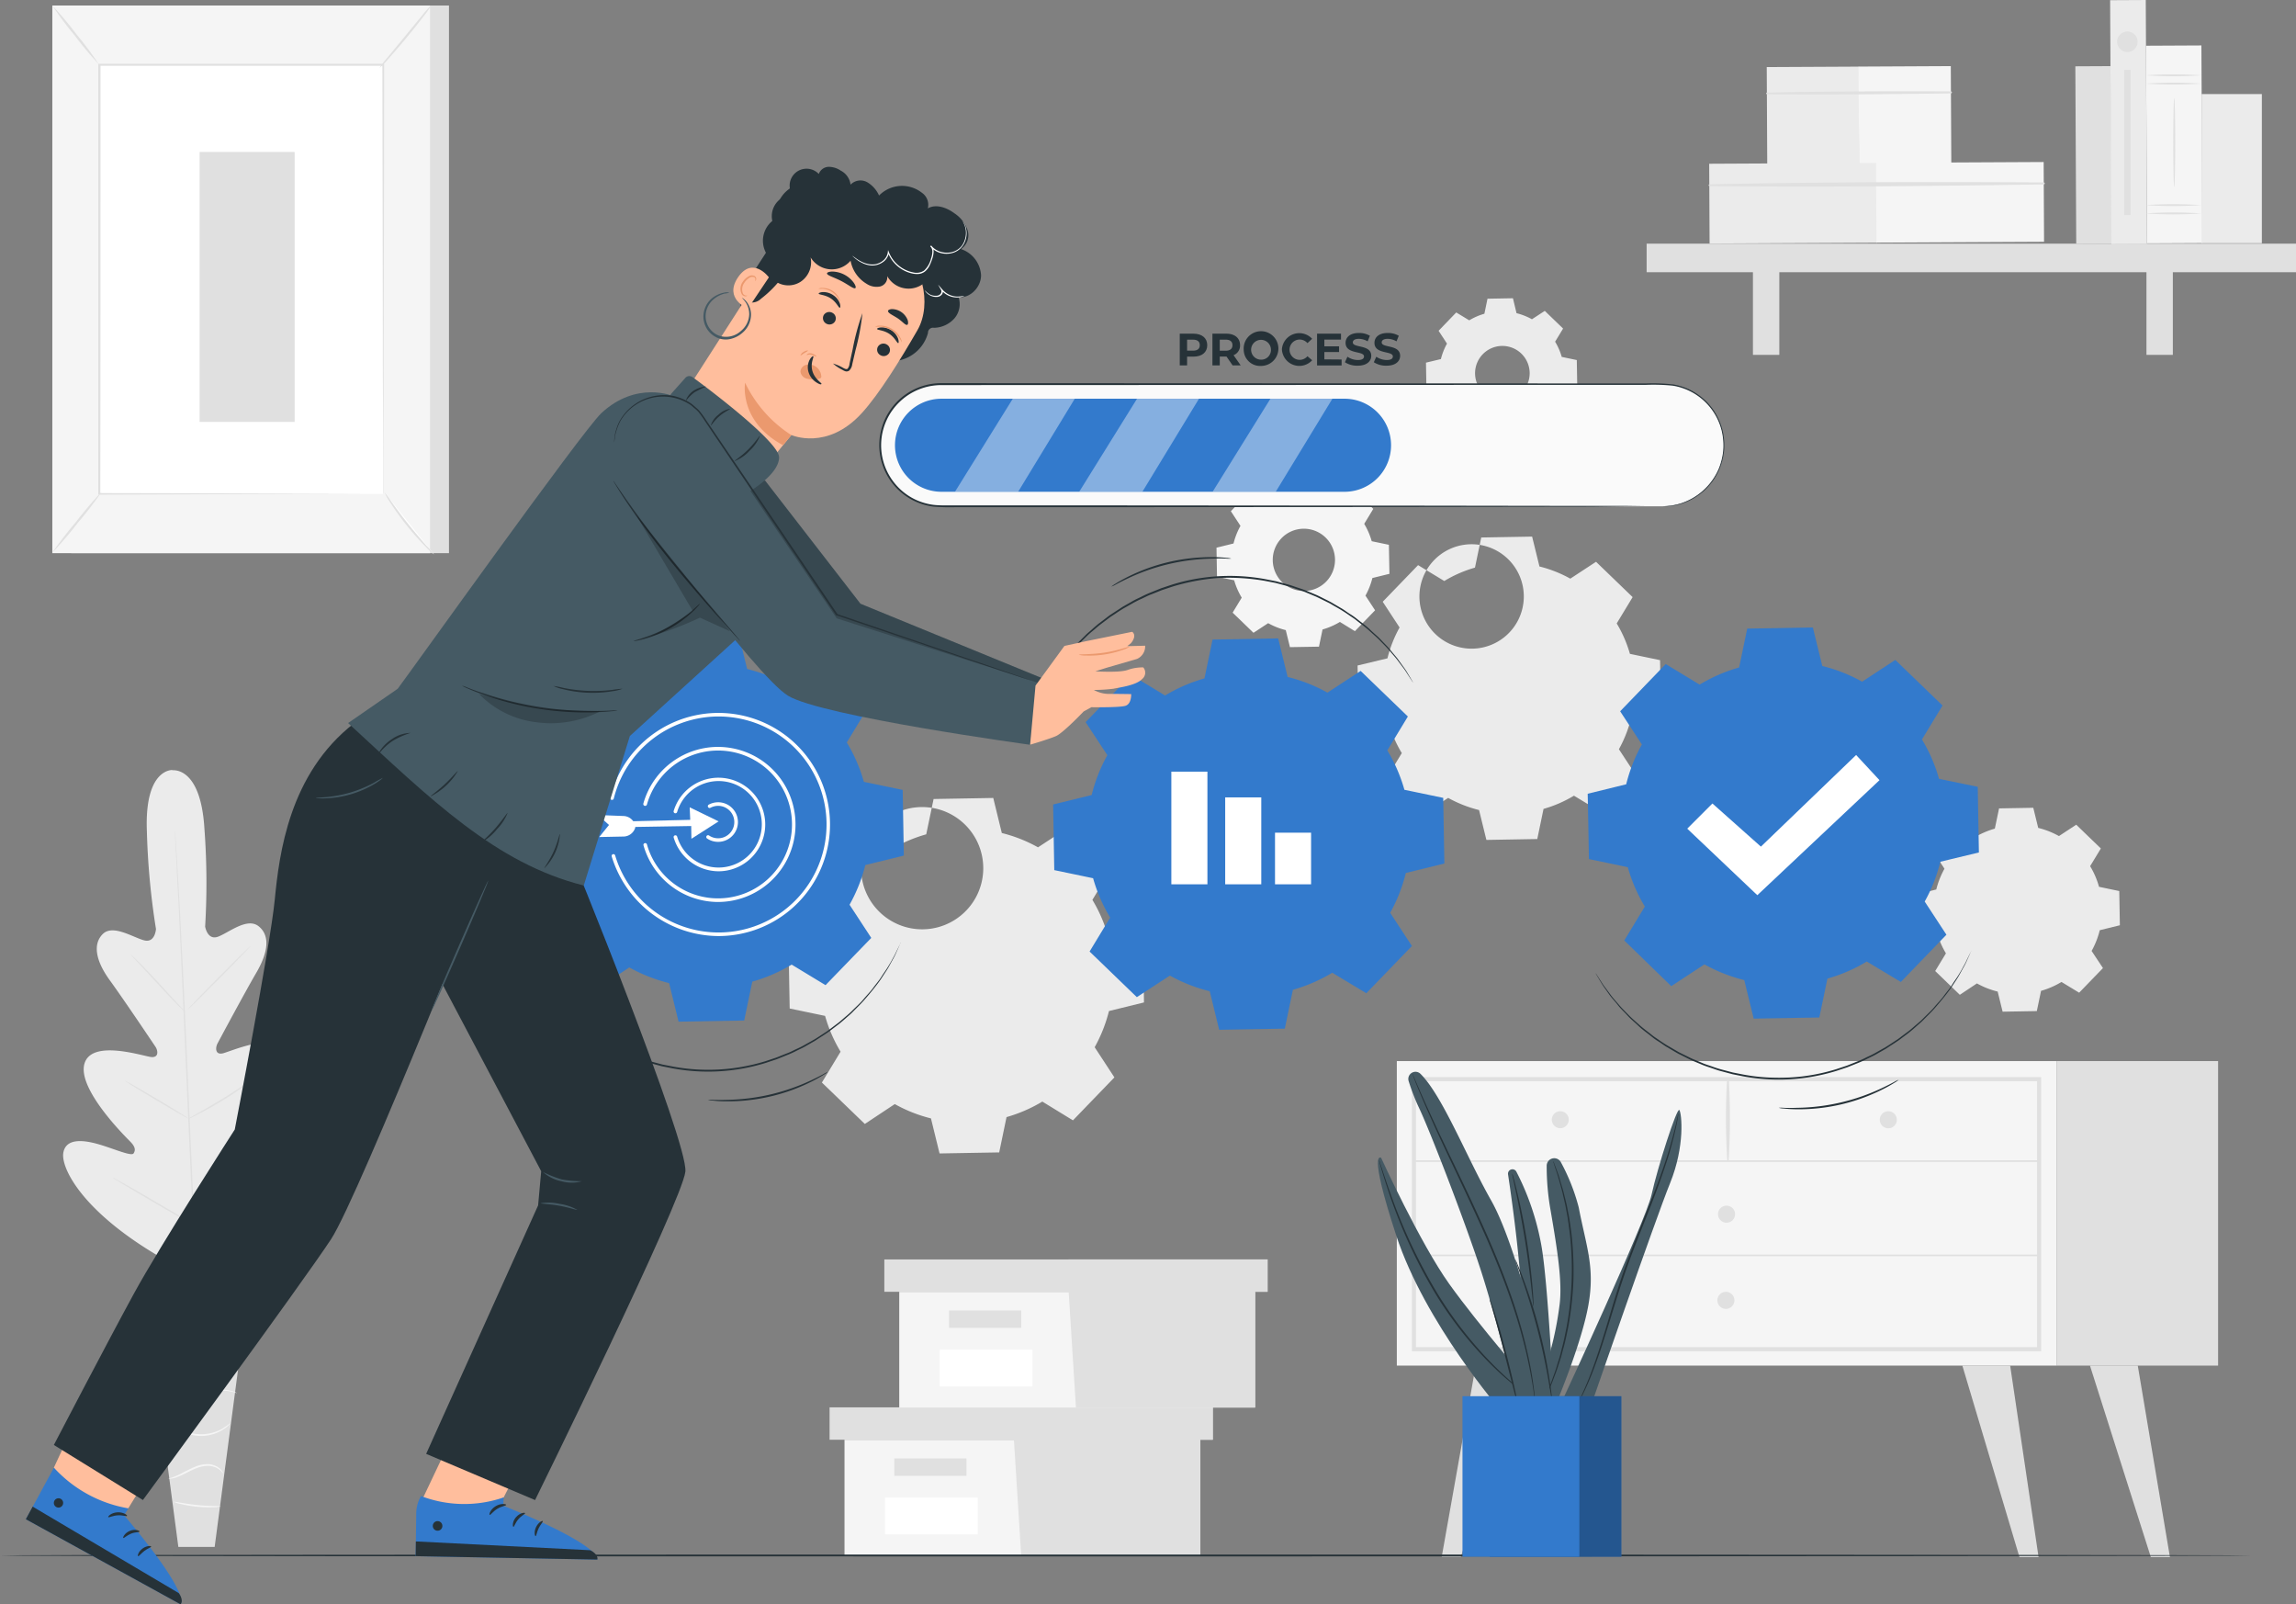 <svg xmlns="http://www.w3.org/2000/svg" width="465.23" height="324.987" viewBox="0 0 465.23 324.987">
  <rect x="0" y="0" width="465.23" height="324.987" fill="#808080" stroke="none"/>
  <g id="Process-pana" transform="translate(-60.31 -37.249)">
    <g id="freepik--background-complete--inject-4" transform="translate(70.896 37.248)">
      <path id="Path_9557" data-name="Path 9557" d="M100.135,252.369s-5.743-.413-5.213,12.471a149.255,149.255,0,0,0,1.842,19.737s-.167,2.857-2.378,2.3-6.373-3.343-8.425-1.262-1.378,5.46,1.45,9.353,8.7,12.645,9.237,13.443.725,2.24-.841,2.1-12.152-3.727-13.552,1.4,8.259,14.676,9.3,15.734,1.088,1.74.667,2.385-3.865-.9-6.917-1.8-6.743-1.4-7.309,1.624,3.7,11.877,19.628,21.172l7.664,3.828,7.251-4.626c14.922-10.876,18.265-20.077,17.4-23.028s-4.488-2.081-7.439-.885-6.214,3.074-6.7,2.473-.493-1.269.428-2.429,9.578-11.637,7.671-16.59-12.08-.334-13.624,0-1.486-1.175-1.044-2.008,5.424-10.151,7.845-14.3,2.85-7.519.508-9.426-6.112,1.32-8.259,2.1-2.6-2.045-2.6-2.045a148.356,148.356,0,0,0-.145-19.824c-.769-12.87-6.569-11.833-6.569-11.833" transform="translate(-75.744 -96.39)" fill="#ebebeb"/>
      <path id="Path_9558" data-name="Path 9558" d="M109.179,268.28v.268a4.435,4.435,0,0,0,.058.79c.051.725.123,1.733.21,3.045.174,2.639.4,6.468.66,11.2.529,9.426,1.138,22.514,1.769,36.943s1.218,27.5,1.689,36.979c.239,4.72.435,8.541.566,11.2.065,1.312.116,2.335.152,3.045v1.066a2.093,2.093,0,0,1,0-.268,4.312,4.312,0,0,0-.058-.79c-.051-.725-.116-1.733-.21-3.045-.174-2.639-.4-6.468-.66-11.188-.522-9.426-1.138-22.521-1.769-36.979s-1.211-27.495-1.682-36.979c-.239-4.713-.435-8.541-.573-11.2-.065-1.312-.116-2.335-.152-3.045v-.79Q109.173,268.4,109.179,268.28Z" transform="translate(-84.331 -100.764)" fill="#e0e0e0"/>
      <path id="Path_9559" data-name="Path 9559" d="M96.81,303.9a2.762,2.762,0,0,1,.479.4c.29.268.725.667,1.211,1.167,1.015,1,2.371,2.422,3.843,4.017l3.749,4.1,1.146,1.24a2.6,2.6,0,0,1,.4.471,2.356,2.356,0,0,1-.486-.392c-.29-.268-.725-.674-1.2-1.175-1.008-1.015-2.349-2.451-3.814-4.046l-3.778-4.075-1.146-1.233A2.473,2.473,0,0,1,96.81,303.9Z" transform="translate(-80.931 -110.557)" fill="#e0e0e0"/>
      <path id="Path_9560" data-name="Path 9560" d="M112.79,314.387c-.058-.058,2.741-2.995,6.257-6.526s6.41-6.4,6.468-6.352-2.748,2.995-6.257,6.526S112.84,314.445,112.79,314.387Z" transform="translate(-85.324 -109.9)" fill="#e0e0e0"/>
      <path id="Path_9561" data-name="Path 9561" d="M112.74,346.722a2.528,2.528,0,0,1,.537-.341l1.5-.841c1.262-.725,3-1.7,4.887-2.857s3.56-2.255,4.771-3.067l1.45-.95a2.791,2.791,0,0,1,.544-.326,5.206,5.206,0,0,1-.479.421c-.319.254-.79.6-1.378,1.03-1.175.848-2.835,1.987-4.727,3.14s-3.662,2.124-4.952,2.792c-.645.334-1.175.595-1.544.761a3.334,3.334,0,0,1-.609.239Z" transform="translate(-85.31 -120.026)" fill="#e0e0e0"/>
      <path id="Path_9562" data-name="Path 9562" d="M95.23,339.18a2.277,2.277,0,0,1,.529.246l1.392.776c1.167.66,2.77,1.6,4.524,2.639s3.35,2.008,4.488,2.719l1.341.848a2.77,2.77,0,0,1,.471.348,1.951,1.951,0,0,1-.529-.247c-.334-.174-.8-.442-1.392-.776-1.167-.66-2.77-1.6-4.524-2.639s-3.35-2.008-4.488-2.719c-.566-.348-1.022-.645-1.341-.848A2.768,2.768,0,0,1,95.23,339.18Z" transform="translate(-80.496 -120.257)" fill="#e0e0e0"/>
      <path id="Path_9563" data-name="Path 9563" d="M91.76,366.21a4.458,4.458,0,0,1,.674.326l1.784.972c1.5.841,3.56,2.023,5.8,3.343s4.35,2.53,5.8,3.415l1.733,1.066a3.624,3.624,0,0,1,.616.421,3.3,3.3,0,0,1-.674-.319l-1.784-.972c-1.494-.841-3.56-2.023-5.8-3.343s-4.307-2.531-5.8-3.415l-1.733-1.066a2.959,2.959,0,0,1-.616-.428Z" transform="translate(-79.542 -127.688)" fill="#e0e0e0"/>
      <path id="Path_9564" data-name="Path 9564" d="M114,374.721a3.581,3.581,0,0,1,.667-.449l1.863-1.131c1.573-.957,3.734-2.291,6.091-3.821s4.452-2.973,5.96-4.024c.725-.508,1.32-.921,1.791-1.247a3.894,3.894,0,0,1,.674-.428,4.433,4.433,0,0,1-.609.522c-.4.319-.993.769-1.733,1.32-1.486,1.095-3.567,2.567-5.924,4.1s-4.546,2.842-6.149,3.756c-.8.457-1.45.819-1.907,1.059A4.846,4.846,0,0,1,114,374.721Z" transform="translate(-85.657 -126.976)" fill="#e0e0e0"/>
      <path id="Path_9565" data-name="Path 9565" d="M121.8,397.17H100.61l6.917,52.379h7.36Z" transform="translate(-81.976 -136.199)" fill="#e0e0e0"/>
      <path id="Path_9566" data-name="Path 9566" d="M102.12,405.239s0,.073.116.181a1.255,1.255,0,0,0,.508.37,2.567,2.567,0,0,0,2.24-.276,17.356,17.356,0,0,1,2.748-1.813,6.062,6.062,0,0,1,3.9.08,16.568,16.568,0,0,1,3.625,1.762,25.251,25.251,0,0,0,2.951,1.581,8.04,8.04,0,0,0,2.175.631,4.526,4.526,0,0,0,.616.044h.218a10.738,10.738,0,0,1-2.9-.877,28.867,28.867,0,0,1-2.9-1.631,15.769,15.769,0,0,0-3.691-1.813,6.207,6.207,0,0,0-4.111-.051,5.569,5.569,0,0,0-1.552.957,12.09,12.09,0,0,1-1.211.943,2.516,2.516,0,0,1-2.066.363,2.3,2.3,0,0,1-.667-.449Z" transform="translate(-82.391 -137.83)" fill="#f5f5f5"/>
      <path id="Path_9567" data-name="Path 9567" d="M103.19,417.9s.167-.21.5-.558a4.64,4.64,0,0,1,1.689-1.073,7.707,7.707,0,0,1,2.951-.45,31.288,31.288,0,0,1,3.691.508,12.658,12.658,0,0,0,3.778.152,10.15,10.15,0,0,0,2.973-.848,9.337,9.337,0,0,0,1.784-1.059,2.66,2.66,0,0,0,.566-.508,18.266,18.266,0,0,1-2.451,1.341,10.71,10.71,0,0,1-2.9.725,13.147,13.147,0,0,1-3.683-.181,27.785,27.785,0,0,0-3.734-.486,7.526,7.526,0,0,0-3.045.537,4.473,4.473,0,0,0-1.7,1.211,3.163,3.163,0,0,0-.319.471C103.2,417.83,103.182,417.888,103.19,417.9Z" transform="translate(-82.684 -140.843)" fill="#f5f5f5"/>
      <path id="Path_9568" data-name="Path 9568" d="M120.57,425.911a1.61,1.61,0,0,0-.58-.3,6.1,6.1,0,0,0-1.762-.377,10.775,10.775,0,0,0-2.654.152c-.986.16-2.052.428-3.161.667a13.411,13.411,0,0,1-3.161.355,6.714,6.714,0,0,1-2.5-.544,5.649,5.649,0,0,1-1.9-1.45,1.552,1.552,0,0,0,.355.558,4.54,4.54,0,0,0,1.45,1.08,6.626,6.626,0,0,0,2.6.638,12.825,12.825,0,0,0,3.241-.333c1.124-.239,2.175-.522,3.14-.725a12.872,12.872,0,0,1,2.589-.225A9.238,9.238,0,0,1,120.57,425.911Z" transform="translate(-83.141 -143.688)" fill="#f5f5f5"/>
      <path id="Path_9569" data-name="Path 9569" d="M105.77,436.033a3.365,3.365,0,0,1,2.059-.21,9.665,9.665,0,0,1,2.175.8,8.238,8.238,0,0,0,2.8.769,8.411,8.411,0,0,0,5.076-1.175,7.477,7.477,0,0,0,1.262-.972,2.044,2.044,0,0,0,.377-.45,19.874,19.874,0,0,1-1.762,1.211,8.7,8.7,0,0,1-4.916,1.037c-2.008-.109-3.546-1.312-4.938-1.45a3.14,3.14,0,0,0-1.6.138,1.059,1.059,0,0,0-.529.3Z" transform="translate(-83.394 -146.545)" fill="#f5f5f5"/>
      <path id="Path_9570" data-name="Path 9570" d="M107.4,449.238a4,4,0,0,0,1.769-.348c1.066-.355,2.385-1.175,3.923-1.791a6.612,6.612,0,0,1,2.255-.471,4.351,4.351,0,0,1,1.813.413,3.952,3.952,0,0,1,1.305,1.131.827.827,0,0,0-.2-.442,2.9,2.9,0,0,0-1.008-.928,4.191,4.191,0,0,0-1.921-.522,6.373,6.373,0,0,0-2.386.471c-1.6.638-2.9,1.45-3.886,1.878S107.393,449.18,107.4,449.238Z" transform="translate(-83.842 -149.701)" fill="#f5f5f5"/>
      <path id="Path_9571" data-name="Path 9571" d="M108.84,456.8a4.865,4.865,0,0,0,1.341.435,24.775,24.775,0,0,0,6.758.667,5.076,5.076,0,0,0,1.4-.167c0-.1-2.175,0-4.771-.276S108.862,456.7,108.84,456.8Z" transform="translate(-84.238 -152.591)" fill="#f5f5f5"/>
      <rect id="Rectangle_908" data-name="Rectangle 908" width="7.222" height="35.92" transform="matrix(1, -0.005, 0.005, 1, 409.933, 13.433)" fill="#e0e0e0"/>
      <rect id="Rectangle_909" data-name="Rectangle 909" width="18.692" height="19.831" transform="matrix(1, -0.005, 0.005, 1, 347.404, 13.59)" fill="#ebebeb"/>
      <rect id="Rectangle_910" data-name="Rectangle 910" width="18.692" height="19.831" transform="matrix(1, -0.005, 0.005, 1, 366.008, 13.49)" fill="#f5f5f5"/>
      <path id="Path_9572" data-name="Path 9572" d="M554.02,63.354c12.421.1,24.877,0,37.3-.174a.2.2,0,0,0,0-.4c-12.421-.065-24.877,0-37.291.232a.174.174,0,0,0,0,.341Z" transform="translate(-206.593 -44.261)" fill="#e0e0e0"/>
      <rect id="Rectangle_911" data-name="Rectangle 911" width="33.963" height="16.162" transform="matrix(1, -0.005, 0.005, 1, 335.741, 33.172)" fill="#ebebeb"/>
      <rect id="Rectangle_912" data-name="Rectangle 912" width="33.963" height="16.162" transform="matrix(1, -0.005, 0.005, 1, 369.55, 32.99)" fill="#f5f5f5"/>
      <path id="Path_9573" data-name="Path 9573" d="M537.945,88.928c22.557.254,45.2,0,67.758-.334a.2.2,0,0,0,0-.4c-22.564-.123-45.209-.109-67.766.392a.174.174,0,0,0,0,.341Z" transform="translate(-202.169 -51.237)" fill="#e0e0e0"/>
      <rect id="Rectangle_913" data-name="Rectangle 913" width="131.58" height="5.786" transform="translate(323.065 49.357)" fill="#e0e0e0"/>
      <rect id="Rectangle_914" data-name="Rectangle 914" width="5.344" height="19.751" transform="translate(344.607 52.134)" fill="#e0e0e0"/>
      <rect id="Rectangle_915" data-name="Rectangle 915" width="5.344" height="19.751" transform="translate(424.343 52.134)" fill="#e0e0e0"/>
      <rect id="Rectangle_916" data-name="Rectangle 916" width="7.222" height="49.399" transform="matrix(1, -0.005, 0.005, 1, 416.98, 0.039)" fill="#ebebeb"/>
      <rect id="Rectangle_917" data-name="Rectangle 917" width="11.217" height="40.031" transform="matrix(1, -0.005, 0.005, 1, 424.259, 9.266)" fill="#f5f5f5"/>
      <path id="Path_9574" data-name="Path 9574" d="M671.137,60.536a83.518,83.518,0,0,1-11.217,0,80.433,80.433,0,0,1,11.217,0Z" transform="translate(-235.743 -43.597)" fill="#e0e0e0"/>
      <path id="Path_9575" data-name="Path 9575" d="M671.137,58.216a83.52,83.52,0,0,1-11.217,0,80.43,80.43,0,0,1,11.217,0Z" transform="translate(-235.743 -42.959)" fill="#e0e0e0"/>
      <path id="Path_9576" data-name="Path 9576" d="M671.137,96.8a80.431,80.431,0,0,1-11.217,0,80.429,80.429,0,0,1,11.217,0Z" transform="translate(-235.743 -53.566)" fill="#e0e0e0"/>
      <path id="Path_9577" data-name="Path 9577" d="M671.137,94.479a80.431,80.431,0,0,1-11.217,0,83.519,83.519,0,0,1,11.217,0Z" transform="translate(-235.743 -52.93)" fill="#e0e0e0"/>
      <path id="Path_9578" data-name="Path 9578" d="M667.836,82.65c-.109,0-.2-4.039-.2-9.02s.087-9.02.2-9.02.2,4.039.2,9.02S667.944,82.65,667.836,82.65Z" transform="translate(-237.866 -44.771)" fill="#e0e0e0"/>
      <rect id="Rectangle_918" data-name="Rectangle 918" width="12.21" height="30.214" transform="translate(435.517 19.056)" fill="#ebebeb"/>
      <path id="Path_9579" data-name="Path 9579" d="M656.107,48.134a2.074,2.074,0,1,1-2.074-2.074,2.074,2.074,0,0,1,2.074,2.074Z" transform="translate(-233.555 -39.671)" fill="#e0e0e0"/>
      <rect id="Rectangle_919" data-name="Rectangle 919" width="1.283" height="29.387" transform="translate(419.833 14.169)" fill="#e0e0e0"/>
      <rect id="Rectangle_920" data-name="Rectangle 920" width="76.539" height="110.937" transform="translate(3.85 1.118)" fill="#e0e0e0"/>
      <rect id="Rectangle_921" data-name="Rectangle 921" width="76.539" height="110.937" transform="translate(0.015 1.118)" fill="#f5f5f5"/>
      <rect id="Rectangle_922" data-name="Rectangle 922" width="57.52" height="86.908" transform="translate(9.52 13.132)" fill="#fff"/>
      <path id="Path_9580" data-name="Path 9580" d="M145.486,142.188v-6.424c0-4.169,0-10.238-.051-17.9,0-15.328-.058-37.022-.094-62.581l.189.189H88.017l.21-.21c0,32.788,0,63.009-.044,86.908l-.247-.138,41.866.087,11.565.044h.065L129.9,142.2l-41.967.152H87.77V55.07h57.919v.189c0,25.61-.073,47.347-.094,62.7,0,7.65-.036,13.7-.051,17.859v5.938A1.259,1.259,0,0,1,145.486,142.188Z" transform="translate(-78.446 -42.148)" fill="#e0e0e0"/>
      <path id="Path_9581" data-name="Path 9581" d="M176.816,38.79a13.775,13.775,0,0,1-1.363,1.979c-.892,1.189-2.175,2.806-3.625,4.561s-2.792,3.292-3.785,4.394a14.139,14.139,0,0,1-1.682,1.718,14.553,14.553,0,0,1,1.45-1.907l3.683-4.474,3.683-4.474a14.961,14.961,0,0,1,1.639-1.8Z" transform="translate(-100.052 -37.672)" fill="#e0e0e0"/>
      <path id="Path_9582" data-name="Path 9582" d="M167.77,174.83a71.2,71.2,0,0,0,10.035,12.551" transform="translate(-100.439 -75.073)" fill="#fff"/>
      <path id="Path_9583" data-name="Path 9583" d="M177.805,187.381a11.985,11.985,0,0,1-1.747-1.6,54.8,54.8,0,0,1-3.785-4.263,55.593,55.593,0,0,1-3.335-4.633,11.759,11.759,0,0,1-1.167-2.059,16.069,16.069,0,0,1,1.414,1.892c.841,1.182,2.03,2.806,3.415,4.539s2.7,3.241,3.669,4.35a15.8,15.8,0,0,1,1.537,1.769Z" transform="translate(-100.439 -75.073)" fill="#e0e0e0"/>
      <path id="Path_9584" data-name="Path 9584" d="M74.91,186.98l10.028-12.37" transform="translate(-74.91 -75.012)" fill="#fff"/>
      <path id="Path_9585" data-name="Path 9585" d="M84.938,174.61a76.4,76.4,0,0,1-4.851,6.315,75.3,75.3,0,0,1-5.177,6.054,76.41,76.41,0,0,1,4.851-6.286,77.1,77.1,0,0,1,5.177-6.083Z" transform="translate(-74.91 -75.012)" fill="#e0e0e0"/>
      <path id="Path_9586" data-name="Path 9586" d="M74.93,38.79a69.076,69.076,0,0,1,4.865,5.8,70.113,70.113,0,0,1,4.539,6.076,69.075,69.075,0,0,1-4.865-5.8A68.341,68.341,0,0,1,74.93,38.79Z" transform="translate(-74.915 -37.672)" fill="#e0e0e0"/>
      <rect id="Rectangle_923" data-name="Rectangle 923" width="19.258" height="54.685" transform="translate(29.859 30.781)" fill="#e0e0e0"/>
      <rect id="Rectangle_924" data-name="Rectangle 924" width="133.74" height="61.682" transform="translate(272.447 214.943)" fill="#f5f5f5"/>
      <path id="Path_9587" data-name="Path 9587" d="M582.377,393.7H454.88V338.17h127.5Zm-126.685-.834H581.544V339H455.692Z" transform="translate(-179.373 -119.979)" fill="#e0e0e0"/>
      <rect id="Rectangle_925" data-name="Rectangle 925" width="32.672" height="61.682" transform="translate(406.188 214.943)" fill="#e0e0e0"/>
      <path id="Path_9588" data-name="Path 9588" d="M455.4,361.741H582.061a.174.174,0,0,0,0-.341H455.4a.174.174,0,0,0,0,.341Z" transform="translate(-179.477 -126.365)" fill="#e0e0e0"/>
      <path id="Path_9589" data-name="Path 9589" d="M543.168,355.234a138.924,138.924,0,0,0,.043-16.757.174.174,0,0,0-.341,0,137.458,137.458,0,0,0,.044,16.756.131.131,0,0,0,.254,0Z" transform="translate(-203.499 -120.025)" fill="#e0e0e0"/>
      <path id="Path_9590" data-name="Path 9590" d="M589.081,349.426a1.726,1.726,0,1,1-.508-1.223A1.726,1.726,0,0,1,589.081,349.426Z" transform="translate(-215.319 -122.599)" fill="#e0e0e0"/>
      <path id="Path_9591" data-name="Path 9591" d="M497.4,349.426a1.718,1.718,0,1,1-.5-1.222,1.726,1.726,0,0,1,.5,1.222Z" transform="translate(-190.114 -122.599)" fill="#e0e0e0"/>
      <path id="Path_9592" data-name="Path 9592" d="M543.871,375.806a1.726,1.726,0,1,1-1.726-1.726A1.726,1.726,0,0,1,543.871,375.806Z" transform="translate(-202.89 -129.851)" fill="#e0e0e0"/>
      <path id="Path_9593" data-name="Path 9593" d="M470.1,418.76l-6.888,38.719h3.879l12.689-38.719Z" transform="translate(-181.663 -142.135)" fill="#e0e0e0"/>
      <path id="Path_9594" data-name="Path 9594" d="M618.387,418.76l5.757,38.792h-3.872L608.7,418.76Z" transform="translate(-221.662 -142.135)" fill="#e0e0e0"/>
      <path id="Path_9595" data-name="Path 9595" d="M654.047,418.76l6.518,38.792h-3.872L644.36,418.76Z" transform="translate(-231.465 -142.135)" fill="#e0e0e0"/>
      <path id="Path_9596" data-name="Path 9596" d="M543.691,399.876a1.726,1.726,0,1,1-1.726-1.726A1.726,1.726,0,0,1,543.691,399.876Z" transform="translate(-202.84 -136.469)" fill="#e0e0e0"/>
      <path id="Path_9597" data-name="Path 9597" d="M455.387,388.084H582.05a.167.167,0,0,0,0-.334H455.387a.167.167,0,1,0,0,.334Z" transform="translate(-179.466 -133.61)" fill="#e0e0e0"/>
      <path id="Path_9598" data-name="Path 9598" d="M296.31,439.47v23.449h72.109V439.47Z" transform="translate(-135.778 -147.829)" fill="#f5f5f5"/>
      <path id="Path_9599" data-name="Path 9599" d="M292.14,430.43v6.555H369.8V430.43H292.14Z" transform="translate(-134.632 -145.343)" fill="#e0e0e0"/>
      <path id="Path_9600" data-name="Path 9600" d="M345.115,460.434h36.3V436.985h2.523V430.43H343.6v5.953Z" transform="translate(-148.779 -145.343)" fill="#e0e0e0"/>
      <rect id="Rectangle_926" data-name="Rectangle 926" width="14.625" height="3.531" transform="translate(170.618 295.426)" fill="#e0e0e0"/>
      <rect id="Rectangle_927" data-name="Rectangle 927" width="18.779" height="7.454" transform="translate(168.74 303.366)" fill="#fff"/>
      <path id="Path_9601" data-name="Path 9601" d="M311.61,398.14v23.449h72.109V398.14Z" transform="translate(-139.985 -136.466)" fill="#f5f5f5"/>
      <path id="Path_9602" data-name="Path 9602" d="M307.44,389.1v6.555H385.1V389.1H307.44Z" transform="translate(-138.838 -133.981)" fill="#e0e0e0"/>
      <path id="Path_9603" data-name="Path 9603" d="M360.415,419.1h36.3V395.655h2.523V389.1H358.9v5.946Z" transform="translate(-152.986 -133.981)" fill="#e0e0e0"/>
      <rect id="Rectangle_928" data-name="Rectangle 928" width="14.625" height="3.531" transform="translate(181.711 265.452)" fill="#e0e0e0"/>
      <rect id="Rectangle_929" data-name="Rectangle 929" width="18.779" height="7.454" transform="translate(179.833 273.398)" fill="#fff"/>
      <path id="Path_9604" data-name="Path 9604" d="M607.592,268.945a16.918,16.918,0,0,1,4.147-1.8l.856-4.1,6.932-.123,1,4.075a16.915,16.915,0,0,1,4.205,1.653l3.5-2.3,4.989,4.815-2.175,3.582a16.789,16.789,0,0,1,1.805,4.184l4.1.856.123,6.932-4.075,1a16.912,16.912,0,0,1-1.653,4.205l2.3,3.466-4.822,4.989-3.582-2.175a16.867,16.867,0,0,1-4.14,1.8l-.856,4.1-6.932.123-1-4.075a16.808,16.808,0,0,1-4.205-1.653l-3.466,2.306-4.989-4.815,2.175-3.582a17.028,17.028,0,0,1-1.8-4.147l-4.1-.856-.123-6.932,4.068-1a17.222,17.222,0,0,1,1.66-4.205l-2.3-3.5,4.815-4.989,3.582,2.175Zm3.7,9.237a5.262,5.262,0,1,1,0,.022Z" transform="translate(-218.118 -99.291)" fill="#ebebeb"/>
      <path id="Path_9605" data-name="Path 9605" d="M301.328,270.686a29.33,29.33,0,0,1,7.251-3.14l1.494-7.156,12.087-.21,1.733,7.1a29.634,29.634,0,0,1,7.338,2.9l6.105-4,8.7,8.4-3.785,6.243a29.5,29.5,0,0,1,3.14,7.251l7.156,1.486L352.7,301.6l-7.091,1.74a29.894,29.894,0,0,1-2.9,7.331l4,6.112-8.4,8.7-6.207-3.8a29.649,29.649,0,0,1-7.251,3.14l-1.486,7.156-12.087.21-1.74-7.1a29.613,29.613,0,0,1-7.331-2.9l-6.069,4.024-8.7-8.389,3.785-6.25a29.606,29.606,0,0,1-3.14-7.251l-7.171-1.494-.217-12.08,7.1-1.74a29.656,29.656,0,0,1,2.9-7.338l-3.981-6.076,8.389-8.7,6.25,3.785Zm6.439,16.1a12.381,12.381,0,1,0-.022,0Z" transform="translate(-131.487 -98.538)" fill="#ebebeb"/>
      <path id="Path_9606" data-name="Path 9606" d="M410.3,174.872a14.3,14.3,0,0,1,3.509-1.523l.725-3.48,5.88-.109.848,3.451a14.451,14.451,0,0,1,3.567,1.407l2.973-1.95,4.234,4.089-1.842,3.038a14.349,14.349,0,0,1,1.523,3.517l3.48.725.109,5.88-3.451.848a14.559,14.559,0,0,1-1.407,3.567l1.95,2.973-4.089,4.227-3.038-1.871a14.37,14.37,0,0,1-3.517,1.53l-.725,3.48-5.88.1-.848-3.451a14.277,14.277,0,0,1-3.567-1.407l-2.973,1.95-4.227-4.082,1.842-3.038a14.5,14.5,0,0,1-1.53-3.517l-3.48-.725-.1-5.88,3.451-.848a14.169,14.169,0,0,1,1.407-3.567l-1.95-2.973L407.25,173l3.045,1.842Zm3.132,7.838a6.308,6.308,0,1,0,8.918-.16A6.308,6.308,0,0,0,413.427,182.71Z" transform="translate(-164.357 -73.679)" fill="#f5f5f5"/>
      <path id="Path_9607" data-name="Path 9607" d="M457.317,196.122a25.451,25.451,0,0,1,6.163-2.676l1.269-6.105,10.311-.181,1.486,6.054a25.327,25.327,0,0,1,6.25,2.465l5.213-3.415,7.418,7.156L492.2,204.75a25.448,25.448,0,0,1,2.676,6.163l6.105,1.276.181,10.3-6.054,1.486a25.494,25.494,0,0,1-2.465,6.257l3.415,5.206-7.193,7.432-5.329-3.227a25.167,25.167,0,0,1-6.163,2.676l-1.269,6.105-10.311.181-1.486-6.054a25.466,25.466,0,0,1-6.257-2.458l-5.206,3.415-7.418-7.164,3.227-5.329a25.17,25.17,0,0,1-2.676-6.163l-6.105-1.269-.181-10.311,6.054-1.45a25.3,25.3,0,0,1,2.458-6.25l-3.415-5.213,7.164-7.418,5.329,3.227Zm5.5,13.74a10.576,10.576,0,1,0-.036,0Z" transform="translate(-175.197 -78.463)" fill="#ebebeb"/>
      <path id="Path_9608" data-name="Path 9608" d="M467.559,125.051a12.617,12.617,0,0,1,3.082-1.341l.631-3.045,5.155-.094.725,3.024a12.8,12.8,0,0,1,3.125,1.233l2.6-1.7,3.712,3.582-1.617,2.661a12.617,12.617,0,0,1,1.341,3.082l3.053.638.087,5.155-3.024.725a12.524,12.524,0,0,1-1.233,3.125l1.711,2.61-3.56,3.734L480.7,146.8a12.326,12.326,0,0,1-3.082,1.341l-.631,3.053-5.155.087-.725-3.024a12.523,12.523,0,0,1-3.125-1.233l-2.6,1.711-3.712-3.582,1.617-2.661a12.786,12.786,0,0,1-1.341-3.089l-3.053-.631-.087-5.155,3.024-.725a12.852,12.852,0,0,1,1.233-3.132l-1.7-2.6,3.575-3.712,2.668,1.617Zm2.748,6.866a5.532,5.532,0,1,0,7.816-.138,5.532,5.532,0,0,0-7.816.138Z" transform="translate(-180.451 -60.155)" fill="#ebebeb"/>
    </g>
    <g id="freepik--Gears--inject-4" transform="translate(164.213 150.106)">
      <path id="Path_9609" data-name="Path 9609" d="M377.3,227.165a32.439,32.439,0,0,1,7.976-3.459l1.639-7.867,13.3-.239,1.914,7.809a32.8,32.8,0,0,1,8.07,3.176l6.721-4.4,9.571,9.237-4.162,6.866a32.438,32.438,0,0,1,3.459,7.976l7.867,1.639.232,13.3-7.809,1.914a32.49,32.49,0,0,1-3.169,8.07l4.4,6.721-9.237,9.571-6.9-4.155a32.664,32.664,0,0,1-7.976,3.459l-1.639,7.867-13.3.232-1.914-7.809a32.375,32.375,0,0,1-8.07-3.169l-6.7,4.365L362,279.03l4.169-6.874a32.388,32.388,0,0,1-3.459-7.976l-7.867-1.639-.232-13.3,7.809-1.914a32.677,32.677,0,0,1,3.176-8.07l-4.4-6.692L370.431,223Z" transform="translate(-245.123 -199.139)" fill="#337acc"/>
      <rect id="Rectangle_930" data-name="Rectangle 930" width="7.309" height="22.818" transform="translate(133.443 43.455)" fill="#fff"/>
      <rect id="Rectangle_931" data-name="Rectangle 931" width="7.309" height="17.605" transform="translate(144.355 48.669)" fill="#fff"/>
      <rect id="Rectangle_932" data-name="Rectangle 932" width="7.309" height="10.456" transform="translate(154.448 55.818)" fill="#fff"/>
      <path id="Path_9610" data-name="Path 9610" d="M226.269,224.938a32.628,32.628,0,0,1,7.976-3.451l1.639-7.874,13.3-.232,1.914,7.809a32.4,32.4,0,0,1,8.07,3.176l6.721-4.408,9.571,9.237-4.169,6.874a32.44,32.44,0,0,1,3.459,7.976l7.867,1.639.232,13.3-7.8,1.914a32.794,32.794,0,0,1-3.2,8.041l4.4,6.721-9.266,9.571-6.866-4.162a32.7,32.7,0,0,1-7.976,3.451l-1.639,7.874-13.3.232-1.914-7.809a32.793,32.793,0,0,1-8.07-3.176l-6.642,4.408L211,276.81l4.169-6.874a32.439,32.439,0,0,1-3.459-7.976l-7.867-1.639-.232-13.3,7.809-1.914a32.491,32.491,0,0,1,3.14-8.077l-4.4-6.721,9.237-9.564,6.874,4.162Z" transform="translate(-203.61 -198.529)" fill="#337acc"/>
      <path id="Path_9611" data-name="Path 9611" d="M252.8,281.62a22.746,22.746,0,0,1-21.665-16.133.37.37,0,0,1,.247-.45.363.363,0,0,1,.45.239,21.876,21.876,0,1,0-.268-11.536.373.373,0,1,1-.725-.174,22.6,22.6,0,1,1,21.941,28.053Z" transform="translate(-211.092 -204.862)" fill="#fff"/>
      <path id="Path_9612" data-name="Path 9612" d="M255.249,277.329a15.749,15.749,0,0,1-15.125-11.471.355.355,0,0,1,.247-.442.363.363,0,0,1,.45.247,14.973,14.973,0,1,0,0-8.077.376.376,0,1,1-.725-.2,15.705,15.705,0,1,1,15.154,19.94Z" transform="translate(-213.637 -207.474)" fill="#fff"/>
      <path id="Path_9613" data-name="Path 9613" d="M260.089,269.4a4,4,0,0,1-2.248-.682.377.377,0,0,1-.094-.508.362.362,0,0,1,.5-.094,3.285,3.285,0,1,0,1.842-6.011,3.335,3.335,0,0,0-1.559.392.355.355,0,0,1-.486-.145.363.363,0,0,1,.145-.493,4.01,4.01,0,1,1,1.9,7.541Z" transform="translate(-218.477 -211.725)" fill="#fff"/>
      <path id="Path_9614" data-name="Path 9614" d="M253.05,265.64l-5.859-2.85.109,2.538-15.56.37.167,1.138,15.589-.254.044,2.581Z" transform="translate(-211.344 -212.113)" fill="#fff"/>
      <path id="Path_9615" data-name="Path 9615" d="M234.83,266.668l-.08-.16a2.523,2.523,0,0,0-2.175-1.363l-5.155-.2,2.233,2.016-1.979,2.444,4.931-.1a2.523,2.523,0,0,0,2.378-1.842h0Z" transform="translate(-210.156 -212.707)" fill="#fff"/>
      <path id="Path_9616" data-name="Path 9616" d="M257.673,273.473a9.528,9.528,0,0,1-9.1-6.83.348.348,0,0,1,.247-.442.363.363,0,0,1,.45.246,8.759,8.759,0,1,0,0-4.981.364.364,0,1,1-.7-.21,9.477,9.477,0,1,1,9.078,12.218Z" transform="translate(-215.967 -209.839)" fill="#fff"/>
      <path id="Path_9617" data-name="Path 9617" d="M526.709,224.1a32.7,32.7,0,0,1,7.976-3.451l1.639-7.874,13.3-.232,1.914,7.809a32.23,32.23,0,0,1,8.07,3.176l6.721-4.408,9.571,9.237-4.169,6.874a32.438,32.438,0,0,1,3.459,7.976l7.845,1.617.232,13.3L575.456,260a32.436,32.436,0,0,1-3.169,8.063l4.4,6.721-9.237,9.571-6.9-4.14a32.555,32.555,0,0,1-7.976,3.459l-1.639,7.874-13.3.232-1.914-7.809a32.68,32.68,0,0,1-8.07-3.176l-6.721,4.408-9.52-9.252,4.169-6.874a32.44,32.44,0,0,1-3.459-7.976l-7.867-1.639L504,246.227l7.8-1.914a32.794,32.794,0,0,1,3.176-8.07l-4.4-6.721,9.237-9.564,6.866,4.162Z" transform="translate(-286.194 -198.298)" fill="#337acc"/>
      <path id="Path_9618" data-name="Path 9618" d="M531.82,263.1l5.1-5.1,9.825,8.737,19.294-18.562,4.735,5.1-24.754,23.3Z" transform="translate(-293.843 -208.096)" fill="#fff"/>
      <path id="Path_9619" data-name="Path 9619" d="M350.17,224.288a.921.921,0,0,1,.087-.232l.29-.653c.131-.3.29-.645.479-1.059a11.763,11.763,0,0,1,.725-1.45l.957-1.74c.377-.631.827-1.276,1.283-1.994s1.03-1.45,1.6-2.175a30.436,30.436,0,0,1,1.958-2.342c.682-.827,1.523-1.581,2.335-2.414.406-.428.877-.79,1.327-1.2s.921-.812,1.407-1.211l1.53-1.16c.261-.2.515-.4.783-.587l.834-.551c.566-.37,1.124-.725,1.711-1.117l1.827-1.037c.6-.37,1.262-.653,1.914-.972a20.841,20.841,0,0,1,2-.914l2.081-.841,2.175-.725a39.655,39.655,0,0,1,18.852-1.124l2.248.442,2.175.587c.725.174,1.407.442,2.1.667s1.37.45,2.016.725l1.929.812c.631.283,1.233.609,1.834.9l.892.45c.29.16.573.334.848.493l1.66.972c.529.334,1.037.725,1.537,1.037a13.053,13.053,0,0,1,1.45,1.03c.914.725,1.834,1.378,2.6,2.124s1.573,1.378,2.226,2.088,1.327,1.327,1.849,1.994,1.066,1.254,1.508,1.827l1.16,1.617a12.962,12.962,0,0,1,.877,1.327l.6.993c.145.254.268.464.363.616a.782.782,0,0,1,.109.218,1.963,1.963,0,0,1-.145-.2l-.392-.6-.631-.972a14.833,14.833,0,0,0-.9-1.305l-1.189-1.588c-.45-.566-.979-1.146-1.523-1.791s-1.2-1.276-1.863-1.965-1.45-1.356-2.226-2.066-1.7-1.363-2.6-2.081c-.45-.37-.957-.674-1.45-1.022s-1.008-.689-1.537-1.015-1.088-.638-1.653-.957c-.276-.16-.551-.334-.841-.486l-.892-.442c-.6-.29-1.2-.6-1.82-.885l-1.921-.8c-.638-.29-1.327-.486-2-.725a19.323,19.323,0,0,0-2.081-.66l-2.175-.58-2.233-.435a43.344,43.344,0,0,0-9.426-.566A42.693,42.693,0,0,0,377.6,200.3l-2.175.725-2.074.827c-.689.247-1.334.595-1.987.9a20.226,20.226,0,0,0-1.9.957l-1.813,1.022c-.587.355-1.146.725-1.7,1.1l-.834.544c-.268.181-.522.384-.783.58l-1.523,1.146c-.486.392-.943.8-1.407,1.189a16.072,16.072,0,0,0-1.32,1.182c-.819.827-1.66,1.566-2.342,2.385s-1.4,1.53-1.965,2.306-1.167,1.45-1.617,2.175-.921,1.341-1.3,1.958l-.993,1.718a14.87,14.87,0,0,0-.725,1.4l-.515,1.044c-.131.268-.239.479-.319.638A1.1,1.1,0,0,1,350.17,224.288Z" transform="translate(-243.903 -194.341)" fill="#263238"/>
      <path id="Path_9620" data-name="Path 9620" d="M370.87,198.867a5.72,5.72,0,0,1,.827-.573c.544-.348,1.356-.812,2.378-1.334a37.8,37.8,0,0,1,17.4-4.06,24.445,24.445,0,0,1,2.726.145,4.872,4.872,0,0,1,.993.152,5.963,5.963,0,0,1-1,0c-.645-.036-1.573-.051-2.719,0a41.554,41.554,0,0,0-17.293,4.031c-1.03.486-1.856.914-2.422,1.225A5.23,5.23,0,0,1,370.87,198.867Z" transform="translate(-249.594 -192.898)" fill="#263238"/>
      <path id="Path_9621" data-name="Path 9621" d="M582.327,302.81a1.223,1.223,0,0,1-.08.232c-.073.16-.174.377-.29.653l-.479,1.059a13.626,13.626,0,0,1-.725,1.45c-.29.522-.609,1.109-.964,1.74s-.819,1.276-1.283,1.994-1.022,1.45-1.6,2.175-1.254,1.53-1.958,2.342-1.515,1.573-2.335,2.414c-.4.421-.87.79-1.32,1.2s-.921.812-1.407,1.211-1.015.769-1.53,1.16c-.261.2-.522.4-.79.587l-.834.551c-.558.363-1.124.725-1.711,1.117l-1.82,1.037c-.609.363-1.269.653-1.914.972a20.061,20.061,0,0,1-2,.914l-2.088.834-2.175.725a39.654,39.654,0,0,1-18.852,1.124l-2.248-.45-2.175-.58c-.725-.174-1.407-.442-2.1-.674s-1.37-.442-2.016-.725l-1.936-.812c-.624-.29-1.225-.609-1.827-.906l-.892-.442c-.3-.16-.573-.334-.856-.493l-1.653-.972c-.537-.341-1.037-.725-1.544-1.037a11.647,11.647,0,0,1-1.45-1.037c-.906-.725-1.827-1.37-2.6-2.117s-1.573-1.378-2.219-2.1-1.327-1.32-1.849-1.994-1.066-1.247-1.515-1.82-.8-1.131-1.16-1.617a12.789,12.789,0,0,1-.87-1.327c-.239-.384-.435-.725-.6-.993s-.268-.464-.363-.616l-.116-.218s.058.065.152.2.225.348.392.595l.631.979a13.381,13.381,0,0,0,.9,1.3l1.182,1.6c.45.566.979,1.146,1.523,1.791s1.2,1.276,1.863,1.965,1.45,1.356,2.226,2.059,1.7,1.363,2.6,2.088c.45.37.957.674,1.45,1.022s1,.682,1.537,1.015l1.646.957c.283.159.558.333.848.486l.885.442c.6.29,1.2.6,1.82.885l1.921.8c.645.29,1.327.493,2.008.725a21.725,21.725,0,0,0,2.081.66l2.175.573,2.226.435a39.458,39.458,0,0,0,18.714-1.109l2.175-.725,2.066-.827a20.041,20.041,0,0,0,1.987-.9,19.577,19.577,0,0,0,1.907-.964l1.813-1.022c.587-.348,1.138-.725,1.7-1.095l.827-.544c.268-.181.522-.384.783-.58l1.53-1.146c.486-.392.943-.8,1.4-1.189s.921-.769,1.327-1.182c.812-.827,1.653-1.566,2.335-2.385s1.407-1.53,1.965-2.306,1.175-1.45,1.617-2.175.928-1.349,1.305-1.965.725-1.2.986-1.718a13.445,13.445,0,0,0,.725-1.4l.508-1.037.326-.645Z" transform="translate(-286.794 -223.115)" fill="#263238"/>
      <path id="Path_9622" data-name="Path 9622" d="M581.689,338.92a5.213,5.213,0,0,1-.827.573,27.176,27.176,0,0,1-2.378,1.334,37.8,37.8,0,0,1-17.4,4.06,26.112,26.112,0,0,1-2.726-.152,4.351,4.351,0,0,1-.986-.145,5.887,5.887,0,0,1,1,0c.638.036,1.566.044,2.712,0a41.489,41.489,0,0,0,17.293-4.031c1.037-.493,1.863-.914,2.422-1.225A5.23,5.23,0,0,1,581.689,338.92Z" transform="translate(-300.867 -233.043)" fill="#263238"/>
      <path id="Path_9623" data-name="Path 9623" d="M283.13,300.59a.948.948,0,0,1-.087.225c-.073.167-.167.384-.29.653l-.479,1.066a12.928,12.928,0,0,1-.725,1.45l-.957,1.74c-.377.624-.827,1.276-1.283,1.987s-1.03,1.45-1.6,2.175-1.254,1.53-1.958,2.335-1.523,1.581-2.335,2.414c-.406.428-.877.8-1.327,1.2s-.921.812-1.407,1.2l-1.53,1.167c-.261.189-.515.4-.79.587l-.827.551c-.566.363-1.124.725-1.711,1.109L264,321.494c-.6.37-1.262.653-1.914.979a19.167,19.167,0,0,1-2,.906L258,324.22l-2.175.725a39.422,39.422,0,0,1-18.852,1.124l-2.248-.442-2.175-.587c-.725-.167-1.407-.435-2.1-.667s-1.37-.45-2.016-.725l-1.929-.819c-.631-.283-1.233-.6-1.834-.9l-.892-.45c-.29-.152-.573-.326-.848-.493l-1.66-.972c-.529-.334-1.037-.725-1.537-1.03a11.442,11.442,0,0,1-1.45-1.037c-.914-.725-1.834-1.378-2.61-2.117s-1.566-1.378-2.219-2.1-1.327-1.32-1.849-1.994-1.066-1.247-1.508-1.827l-1.16-1.61a13.773,13.773,0,0,1-.877-1.327l-.6-1-.363-.616a.783.783,0,0,1-.109-.218,1.7,1.7,0,0,1,.145.2l.392.595.631.972a14.819,14.819,0,0,0,.9,1.305l1.182,1.588c.457.566.986,1.153,1.53,1.8s1.2,1.269,1.863,1.965,1.45,1.349,2.226,2.059,1.7,1.363,2.6,2.088c.45.37.957.674,1.45,1.015s1.008.689,1.537,1.022l1.646.957c.283.16.558.326.848.479l.892.442c.595.29,1.2.609,1.82.892l1.921.8c.638.29,1.327.493,2,.725a21.067,21.067,0,0,0,2.081.653l2.175.58,2.233.435a39.437,39.437,0,0,0,18.707-1.109l2.175-.725,2.074-.827c.725-.254,1.334-.6,1.987-.9a18.649,18.649,0,0,0,1.9-.964l1.813-1.022c.587-.355,1.146-.725,1.7-1.095l.834-.544c.268-.189.522-.392.783-.58l1.523-1.146c.486-.392.943-.8,1.407-1.2a16.072,16.072,0,0,0,1.32-1.182c.819-.827,1.66-1.559,2.342-2.378s1.4-1.537,1.965-2.313,1.167-1.45,1.617-2.175.921-1.349,1.3-1.965.725-1.2.993-1.718a14.028,14.028,0,0,0,.725-1.4l.515-1.044.319-.638A.274.274,0,0,1,283.13,300.59Z" transform="translate(-204.539 -222.505)" fill="#263238"/>
      <path id="Path_9624" data-name="Path 9624" d="M282.459,336.7a5.207,5.207,0,0,1-.819.566c-.544.355-1.356.812-2.378,1.341a37.8,37.8,0,0,1-17.4,4.06,22.515,22.515,0,0,1-2.726-.152,6,6,0,0,1-.993-.145,4.481,4.481,0,0,1,1,0c.645,0,1.573.043,2.719,0a41.786,41.786,0,0,0,17.279-4c1.037-.493,1.863-.914,2.429-1.225A4.706,4.706,0,0,1,282.459,336.7Z" transform="translate(-218.602 -232.432)" fill="#263238"/>
    </g>
    <g id="freepik--Process--inject-4" transform="translate(238.468 104.341)">
      <path id="Path_9625" data-name="Path 9625" d="M464.863,169.31H318.63a12.37,12.37,0,0,1-12.37-12.37h0a12.37,12.37,0,0,1,12.37-12.37H464.863a12.37,12.37,0,0,1,12.37,12.37h0A12.37,12.37,0,0,1,464.863,169.31Z" transform="translate(-306.086 -133.846)" fill="#fafafa"/>
      <path id="Path_9626" data-name="Path 9626" d="M464.8,169.233l.95-.065a13.051,13.051,0,0,0,2.741-.537,12.789,12.789,0,0,0,3.981-2.175,12.529,12.529,0,0,0,3.683-4.9,13.343,13.343,0,0,0,.877-3.56,12.826,12.826,0,0,0-.3-4.031,12.21,12.21,0,0,0-9.868-9.158,38.619,38.619,0,0,0-5.467-.174H449.447l-130.869.051a12.189,12.189,0,0,0-9.259,20.1,12.051,12.051,0,0,0,7.722,4.162c1.45.167,2.98.087,4.466.109h30.25l58.84.044,39.662.058h10.782l-10.746.16-39.662.058-58.84.036H321.508A40.936,40.936,0,0,1,317,169.3a12.554,12.554,0,0,1,1.581-25.008l130.869.058h11.942a38.223,38.223,0,0,1,5.5.2,12.232,12.232,0,0,1,4.807,1.9,12.392,12.392,0,0,1,5.213,7.483,12.957,12.957,0,0,1,.283,4.089,13.334,13.334,0,0,1-.906,3.625,12.457,12.457,0,0,1-7.773,7.091,12.326,12.326,0,0,1-2.755.5Z" transform="translate(-306.02 -133.769)" fill="#263238"/>
      <path id="Path_9627" data-name="Path 9627" d="M401.511,167.492H319.846a9.426,9.426,0,0,1-9.426-9.426h0a9.426,9.426,0,0,1,9.426-9.426h81.665a9.426,9.426,0,0,1,9.426,9.426h0A9.426,9.426,0,0,1,401.511,167.492Z" transform="translate(-307.23 -134.965)" fill="#337acc"/>
      <g id="Group_616" data-name="Group 616" transform="translate(15.343 13.668)" opacity="0.4">
        <path id="Path_9628" data-name="Path 9628" d="M327.18,167.489,338.9,148.63h12.558l-11.478,18.859Z" transform="translate(-327.18 -148.63)" fill="#fff"/>
      </g>
      <g id="Group_617" data-name="Group 617" transform="translate(40.517 13.668)" opacity="0.4">
        <path id="Path_9629" data-name="Path 9629" d="M361.9,167.489l11.724-18.859h12.551L374.7,167.489Z" transform="translate(-361.9 -148.63)" fill="#fff"/>
      </g>
      <g id="Group_618" data-name="Group 618" transform="translate(67.548 13.668)" opacity="0.4">
        <path id="Path_9630" data-name="Path 9630" d="M399.18,167.489,410.9,148.63h12.558L411.97,167.489Z" transform="translate(-399.18 -148.63)" fill="#fff"/>
      </g>
      <path id="Path_9631" data-name="Path 9631" d="M395.569,132.8c0,1.45-1.073,2.32-2.792,2.32h-1.291v1.776H390V130.47h2.777C394.5,130.47,395.569,131.362,395.569,132.8Zm-1.508,0c0-.725-.457-1.117-1.363-1.117h-1.211v2.226H392.7C393.625,133.907,394.06,133.5,394.06,132.8Z" transform="translate(-329.108 -129.97)" fill="#263238"/>
      <path id="Path_9632" data-name="Path 9632" d="M403.219,136.894l-1.233-1.791h-1.37v1.791H399.13V130.47h2.806c1.718,0,2.792.892,2.792,2.327a2.088,2.088,0,0,1-1.32,2.03l1.45,2.066Zm-1.392-5.213h-1.211v2.24h1.211c.906,0,1.363-.421,1.363-1.124s-.457-1.117-1.363-1.117Z" transform="translate(-331.618 -129.97)" fill="#263238"/>
      <path id="Path_9633" data-name="Path 9633" d="M407.868,133.492a3.517,3.517,0,1,1,3.509,3.321,3.321,3.321,0,0,1-3.509-3.321Zm5.518,0a2.008,2.008,0,1,0-2.008,2.052,1.958,1.958,0,0,0,2.009-2.052Z" transform="translate(-334.019 -129.78)" fill="#263238"/>
      <path id="Path_9634" data-name="Path 9634" d="M418.54,133.641a3.531,3.531,0,0,1,6.127-2.175l-.95.877a2.081,2.081,0,0,0-1.617-.725A2.056,2.056,0,1,0,423.717,135l.957.812a3.531,3.531,0,0,1-6.127-2.175Z" transform="translate(-336.954 -129.929)" fill="#263238"/>
      <path id="Path_9635" data-name="Path 9635" d="M433.344,135.7v1.2H428.37V130.47h4.851v1.2h-3.372v1.363h2.98v1.153h-2.98v1.486Z" transform="translate(-339.657 -129.97)" fill="#263238"/>
      <path id="Path_9636" data-name="Path 9636" d="M436.16,136.2l.508-1.117a3.785,3.785,0,0,0,2.117.667c.877,0,1.24-.29,1.24-.725,0-1.2-3.734-.37-3.734-2.755,0-1.095.877-2,2.7-2a4.285,4.285,0,0,1,2.226.566l-.457,1.131a3.626,3.626,0,0,0-1.776-.508c-.885,0-1.225.334-1.225.725,0,1.182,3.734.363,3.734,2.719,0,1.073-.885,1.994-2.719,1.994A4.554,4.554,0,0,1,436.16,136.2Z" transform="translate(-341.799 -129.914)" fill="#263238"/>
      <path id="Path_9637" data-name="Path 9637" d="M444.23,136.2l.5-1.117a3.807,3.807,0,0,0,2.125.667c.877,0,1.233-.29,1.233-.725,0-1.2-3.727-.37-3.727-2.755,0-1.095.877-2,2.7-2a4.285,4.285,0,0,1,2.226.566l-.457,1.131a3.625,3.625,0,0,0-1.784-.508c-.877,0-1.218.334-1.218.725,0,1.182,3.734.363,3.734,2.719,0,1.073-.892,1.994-2.726,1.994A4.546,4.546,0,0,1,444.23,136.2Z" transform="translate(-344.017 -129.914)" fill="#263238"/>
    </g>
    <g id="freepik--Floor--inject-4" transform="translate(60.31 352.15)">
      <path id="Path_9638" data-name="Path 9638" d="M516.658,471.738c0,.1-102.163.189-228.16.189s-228.189-.051-228.189-.189,102.141-.189,228.189-.189S516.658,471.637,516.658,471.738Z" transform="translate(-60.31 -471.55)" fill="#263238"/>
    </g>
    <g id="freepik--Character--inject-4" transform="translate(65.545 71.038)">
      <path id="Path_9639" data-name="Path 9639" d="M75.36,441.507l7.1-15.227,16.568,9.527-8.592,13.936s-6.707,1.189-9.687-.645S75.36,441.507,75.36,441.507Z" transform="translate(-69.683 -177.992)" fill="#ffbe9d"/>
      <path id="Path_9640" data-name="Path 9640" d="M87.453,456.931l.848-1.414a26.415,26.415,0,0,1-15.074-8.237L67.55,457.721l31.36,17.242C100.36,471.867,87.453,456.931,87.453,456.931Z" transform="translate(-67.535 -183.766)" fill="#337acc"/>
      <path id="Path_9641" data-name="Path 9641" d="M67.53,460.712l1.385-2.552,29.612,17.525s1.059,1.37.363,2.27Z" transform="translate(-67.53 -186.757)" fill="#263238"/>
      <path id="Path_9642" data-name="Path 9642" d="M94.363,460.48c-.094.152-.9-.2-1.921-.123s-1.776.5-1.885.363.609-.9,1.849-.972S94.5,460.357,94.363,460.48Z" transform="translate(-73.857 -187.192)" fill="#263238"/>
      <path id="Path_9643" data-name="Path 9643" d="M98.052,465c-.044.167-.856.065-1.726.421s-1.4.935-1.559.877.232-1.008,1.334-1.45S98.131,464.847,98.052,465Z" transform="translate(-75.009 -188.543)" fill="#263238"/>
      <path id="Path_9644" data-name="Path 9644" d="M98.881,471.221c-.16-.044.051-.921.906-1.544s1.755-.566,1.747-.4-.725.37-1.385.885S99.041,471.272,98.881,471.221Z" transform="translate(-76.136 -189.783)" fill="#263238"/>
      <path id="Path_9645" data-name="Path 9645" d="M77.114,457.251a.943.943,0,1,1,.1-.722.943.943,0,0,1-.1.722Z" transform="translate(-69.682 -186.117)" fill="#263238"/>
      <path id="Path_9646" data-name="Path 9646" d="M178.47,449.271l8.222-17.351,16.749.261-8.585,16.894s-5.54,4.292-9.129,4.046S178.47,449.271,178.47,449.271Z" transform="translate(-98.03 -179.543)" fill="#ffbe9d"/>
      <path id="Path_9647" data-name="Path 9647" d="M194.213,457.165l.094-1.689a24.531,24.531,0,0,1-16.757-.276h0a7.149,7.149,0,0,0-.964,3.473l-.116,8.708,36.8.689C213.108,464.582,194.213,457.165,194.213,457.165Z" transform="translate(-97.48 -185.943)" fill="#337acc"/>
      <path id="Path_9648" data-name="Path 9648" d="M176.47,470.867l.036-2.987,35.34,1.784s1.624.725,1.45,1.892Z" transform="translate(-97.48 -189.429)" fill="#263238"/>
      <path id="Path_9649" data-name="Path 9649" d="M200.483,457.6c0,.181-.906.247-1.805.8s-1.378,1.305-1.544,1.233.123-1.109,1.218-1.769S200.527,457.436,200.483,457.6Z" transform="translate(-103.149 -186.555)" fill="#263238"/>
      <path id="Path_9650" data-name="Path 9650" d="M206.108,459.968c0,.174-.725.464-1.37,1.218s-.819,1.544-.993,1.537-.276-1.03.522-1.95S206.108,459.78,206.108,459.968Z" transform="translate(-104.945 -187.231)" fill="#263238"/>
      <path id="Path_9651" data-name="Path 9651" d="M209.925,465.234c-.16.036-.392-.87.087-1.842s1.291-1.349,1.363-1.2-.457.667-.841,1.45S210.07,465.219,209.925,465.234Z" transform="translate(-106.623 -187.856)" fill="#263238"/>
      <path id="Path_9652" data-name="Path 9652" d="M183.2,463.21a.972.972,0,1,1-.935-1A.972.972,0,0,1,183.2,463.21Z" transform="translate(-98.797 -187.87)" fill="#263238"/>
      <path id="Path_9653" data-name="Path 9653" d="M299.155,123.113a7.722,7.722,0,0,0,6.083-5.612,1.022,1.022,0,0,1,1.225-1.037,5.721,5.721,0,0,0,4.1-1.871,4.452,4.452,0,0,0,.87-4.35c2.364.283,4.553-2.016,4.561-4.4a5.956,5.956,0,0,0-4.06-5.329,3.4,3.4,0,0,0,1.327-3.828A6.656,6.656,0,0,0,310.64,93.3c-1.559-1.167-3.727-1.994-5.431-1.03a2.965,2.965,0,0,0-1.182-3.147,6.526,6.526,0,0,0-8.7.544,5.953,5.953,0,0,0-2.407-2.7,2.8,2.8,0,0,0-3.372.5,3.671,3.671,0,0,0-1.987-2.842,4.351,4.351,0,0,0-2.458-.769,2.175,2.175,0,0,0-1.987,1.45,3.422,3.422,0,0,0-5.366,4.2,4.35,4.35,0,0,0-3.575,6.526c-.682-.268-1.45.457-1.45,1.189A2.342,2.342,0,0,0,273.864,99q-2.066,3.212-4.147,6.41a15.641,15.641,0,0,0-2.219,4.35,5.264,5.264,0,0,0,.761,4.669" transform="translate(-122.44 -83.85)" fill="#263238"/>
      <path id="Path_9654" data-name="Path 9654" d="M298.536,120.1c3.074-5.344.964-14.117-4.474-16.952L275.478,95.36l-1.769,2.792L250.63,134.108l12.732,19,9.622-11.761s7.251,3.241,14.248-4.416C290.719,133.144,295.128,126.031,298.536,120.1Z" transform="translate(-117.869 -87.014)" fill="#ffbe9d"/>
      <path id="Path_9655" data-name="Path 9655" d="M307.859,135.168a1.305,1.305,0,0,1-1.784.406,1.254,1.254,0,0,1-.471-1.733,1.312,1.312,0,0,1,1.784-.413,1.262,1.262,0,0,1,.471,1.74Z" transform="translate(-132.935 -97.428)" fill="#263238"/>
      <path id="Path_9656" data-name="Path 9656" d="M309.7,131.9c-.232.051-.653-1.109-1.827-1.885s-2.429-.725-2.458-.986c0-.109.283-.276.841-.3a3.626,3.626,0,0,1,2.088.609,3.451,3.451,0,0,1,1.334,1.682C309.847,131.536,309.8,131.877,309.7,131.9Z" transform="translate(-132.929 -96.188)" fill="#263238"/>
      <path id="Path_9657" data-name="Path 9657" d="M292.719,126.34a1.312,1.312,0,0,1-1.784.413,1.262,1.262,0,0,1-.471-1.74,1.312,1.312,0,0,1,1.784-.406,1.254,1.254,0,0,1,.471,1.733Z" transform="translate(-128.772 -95.002)" fill="#263238"/>
      <path id="Path_9658" data-name="Path 9658" d="M293.375,122.018c-.232.058-.653-1.109-1.827-1.885s-2.422-.725-2.458-.986c0-.1.29-.268.848-.3a3.524,3.524,0,0,1,2.081.616,3.394,3.394,0,0,1,1.356,1.668C293.542,121.663,293.491,122,293.375,122.018Z" transform="translate(-128.442 -93.472)" fill="#263238"/>
      <path id="Path_9659" data-name="Path 9659" d="M293.09,134.942a9.427,9.427,0,0,1,2.132.921c.319.167.645.3.834.123a1.871,1.871,0,0,0,.392-1.022c.2-.921.406-1.878.631-2.9a47.919,47.919,0,0,1,1.979-7.323,47.757,47.757,0,0,1-1.392,7.461c-.232,1.008-.457,1.965-.674,2.9a2.1,2.1,0,0,1-.631,1.283.9.9,0,0,1-.783.116,2.9,2.9,0,0,1-.558-.268A8.658,8.658,0,0,1,293.09,134.942Z" transform="translate(-129.542 -95.092)" fill="#263238"/>
      <path id="Path_9660" data-name="Path 9660" d="M277.879,154.785A25.9,25.9,0,0,1,268.5,144.17s-1.341,7.816,7.7,12.66Z" transform="translate(-122.763 -100.433)" fill="#eb996e"/>
      <path id="Path_9661" data-name="Path 9661" d="M288.213,141.4a2.523,2.523,0,0,0-1.378-2.045,2.328,2.328,0,0,0-1.813-.167A1.494,1.494,0,0,0,284,140.529a1.7,1.7,0,0,0,1.283,1.414,5.351,5.351,0,0,0,2.1.094,1.494,1.494,0,0,0,.566-.123.471.471,0,0,0,.29-.442" transform="translate(-127.043 -99.033)" fill="#eb996e"/>
      <path id="Path_9662" data-name="Path 9662" d="M287.162,136.776c.2.116-.653,1.392-.16,3.031s1.936,2.393,1.827,2.574-.464.051-1.051-.319a3.756,3.756,0,0,1-1.573-2.074,3.328,3.328,0,0,1,.218-2.487C286.741,136.935,287.075,136.711,287.162,136.776Z" transform="translate(-127.609 -98.398)" fill="#263238"/>
      <path id="Path_9663" data-name="Path 9663" d="M297.17,116.46c-.334.247-1.4-.682-2.9-1.45s-2.857-1.109-2.85-1.523c0-.189.406-.363,1.059-.377a5.561,5.561,0,0,1,4.35,2.248C297.228,115.931,297.322,116.344,297.17,116.46Z" transform="translate(-129.083 -91.894)" fill="#263238"/>
      <path id="Path_9664" data-name="Path 9664" d="M312.364,126.79c-.384.131-1.008-.725-1.972-1.349s-1.914-1.008-1.921-1.45c0-.189.312-.377.841-.392a3.473,3.473,0,0,1,3.14,2.226C312.61,126.363,312.538,126.718,312.364,126.79Z" transform="translate(-133.77 -94.778)" fill="#263238"/>
      <path id="Path_9665" data-name="Path 9665" d="M307.844,105.6a4.96,4.96,0,0,1-9.143,1.24,1.921,1.921,0,0,1-1.45,2.1,3.625,3.625,0,0,1-2.69-.522,6.888,6.888,0,0,1-3.285-4.7,5.013,5.013,0,0,1-8.1-.674,4.771,4.771,0,0,1-2.059,4.96,4.59,4.59,0,0,1-6.75-5.489,5.177,5.177,0,0,1,2.7-7.758,3.074,3.074,0,0,1-.3-3.067,6.178,6.178,0,0,1,2.03-2.48,9.883,9.883,0,0,1,7.345-2.233,6.591,6.591,0,0,1,5.547,4.931,1.45,1.45,0,0,0,.326.812,1.262,1.262,0,0,0,1.167.116c1.755-.413,3.625-.877,5.337-.319a4.858,4.858,0,0,1,3.19,5.119,5.678,5.678,0,0,1,6.649,1.088c1.573,1.813,1.247,5.119-.863,6.323" transform="translate(-124.161 -84.696)" fill="#263238"/>
      <path id="Path_9666" data-name="Path 9666" d="M276.035,112.439a22.014,22.014,0,0,1-4.35,4.437,2.646,2.646,0,0,1-2.422.725,1.885,1.885,0,0,1-1.022-1.987,4.931,4.931,0,0,1,.986-2.175,65.034,65.034,0,0,1,5.445-6.62" transform="translate(-122.704 -90.165)" fill="#263238"/>
      <path id="Path_9667" data-name="Path 9667" d="M272.449,113.987c-.073-.116-3.3-4.35-6.257,0s1.965,6.388,2.059,6.272S272.449,113.987,272.449,113.987Z" transform="translate(-121.887 -91.597)" fill="#ffbe9d"/>
      <path id="Path_9668" data-name="Path 9668" d="M268.6,118.28h-.276a.9.9,0,0,1-.566-.37,2.262,2.262,0,0,1,.29-2.262,2.944,2.944,0,0,1,.943-.928,1.059,1.059,0,0,1,.964-.188.457.457,0,0,1,.3.508c0,.16-.109.225-.094.247s.145,0,.232-.21a.609.609,0,0,0,0-.384.66.66,0,0,0-.341-.392,1.247,1.247,0,0,0-1.24.131,3.075,3.075,0,0,0-1.08,1.022,2.364,2.364,0,0,0-.189,2.618,1,1,0,0,0,.761.355C268.512,118.4,268.613,118.3,268.6,118.28Z" transform="translate(-122.431 -92.192)" fill="#eb996e"/>
      <path id="Path_9669" data-name="Path 9669" d="M298.5,106.028a1.1,1.1,0,0,0,.109.123c.073.073.2.189.363.326a7.055,7.055,0,0,0,1.544,1.015,5.192,5.192,0,0,0,1.254.428,3.734,3.734,0,0,0,3.183-.8,2.821,2.821,0,0,0,.964-1.747H305.7a6.867,6.867,0,0,0,2.77,3.357,6.664,6.664,0,0,0,2.233.9,4.35,4.35,0,0,0,1.269.08,2.473,2.473,0,0,0,1.225-.486,3.488,3.488,0,0,0,.943-1.2,9.8,9.8,0,0,0,.544-1.356,4.9,4.9,0,0,0,.283-1.407,1.668,1.668,0,0,0-.5-1.312l-.189.174a4.155,4.155,0,0,0,2.3,1.392,4.5,4.5,0,0,0,2.451-.123,3.726,3.726,0,0,0,1.762-1.291,4.35,4.35,0,0,0,.769-1.711,4.242,4.242,0,0,0-.254-2.6,2.988,2.988,0,0,0-.5-.8,4.657,4.657,0,0,1,.428.834,4.351,4.351,0,0,1,.174,2.545,4.264,4.264,0,0,1-.725,1.631,3.625,3.625,0,0,1-1.689,1.2,4.271,4.271,0,0,1-2.328.094,3.872,3.872,0,0,1-2.175-1.32l-.181.174a1.45,1.45,0,0,1,.406,1.124,4.6,4.6,0,0,1-.268,1.327,4.981,4.981,0,0,1-1.4,2.422,2.763,2.763,0,0,1-2.277.363,6.525,6.525,0,0,1-2.175-.863,6.692,6.692,0,0,1-2.69-3.219l-.167-.435-.051.464a2.61,2.61,0,0,1-.877,1.61,3.524,3.524,0,0,1-1.515.776,3.756,3.756,0,0,1-1.5,0,5.177,5.177,0,0,1-1.225-.384,8.12,8.12,0,0,1-1.559-.95C298.681,106.165,298.507,106.02,298.5,106.028Z" transform="translate(-131.029 -88.01)" fill="#fff"/>
      <path id="Path_9670" data-name="Path 9670" d="M318.75,117.9a1.246,1.246,0,0,0,.2.326,2.7,2.7,0,0,0,.812.674,2.639,2.639,0,0,0,1.552.341,1.305,1.305,0,0,0,.87-.457.986.986,0,0,0,.138-1.066l-.218.152.058.073a4.1,4.1,0,0,0,3.176,1.414,3.335,3.335,0,0,0,1.066-.174c.239-.08.363-.152.355-.167a7.91,7.91,0,0,1-1.45.16,4.111,4.111,0,0,1-2.98-1.407l-.058-.065-.841-.972.624,1.117a.725.725,0,0,1-.109.776,1.08,1.08,0,0,1-.725.377,2.617,2.617,0,0,1-1.45-.261A4.51,4.51,0,0,1,318.75,117.9Z" transform="translate(-136.596 -92.89)" fill="#fff"/>
      <path id="Path_9671" data-name="Path 9671" d="M304.86,128.417a6.083,6.083,0,0,0,1,0,5.162,5.162,0,0,1,2.24.667,5.01,5.01,0,0,1,1.675,1.631c.334.515.457.877.5.863a2.176,2.176,0,0,0-.334-.957,4.6,4.6,0,0,0-4.082-2.393A2.175,2.175,0,0,0,304.86,128.417Z" transform="translate(-132.778 -96.05)" fill="#eb996e"/>
      <path id="Path_9672" data-name="Path 9672" d="M289,117.856a6.959,6.959,0,0,0,.8,0,4.082,4.082,0,0,1,1.8.544,4.14,4.14,0,0,1,1.363,1.3c.276.406.384.725.421.725a1.522,1.522,0,0,0-.261-.783,3.625,3.625,0,0,0-1.385-1.45,3.763,3.763,0,0,0-1.936-.5A1.552,1.552,0,0,0,289,117.856Z" transform="translate(-128.417 -93.152)" fill="#eb996e"/>
      <path id="Path_9673" data-name="Path 9673" d="M285.738,136.3a1.065,1.065,0,0,0,.3-.058,1.45,1.45,0,0,1,.674,0c.529.152.943.428.986.348s-.3-.413-.914-.6a1.2,1.2,0,0,0-.812.051C285.782,136.159,285.717,136.282,285.738,136.3Z" transform="translate(-127.52 -98.172)" fill="#eb996e"/>
      <path id="Path_9674" data-name="Path 9674" d="M284,136.176c.058.051.363-.218.783-.479s.783-.435.725-.508-.457,0-.906.283A1.355,1.355,0,0,0,284,136.176Z" transform="translate(-127.043 -97.957)" fill="#eb996e"/>
      <path id="Path_9675" data-name="Path 9675" d="M262.145,118.977a2.291,2.291,0,0,0-1.037,0,5.482,5.482,0,0,0-2.56,1.211,4.836,4.836,0,0,0-1.66,3.843,4.67,4.67,0,0,0,2.9,4.126,4.285,4.285,0,0,0,2.734.167,5.547,5.547,0,0,0,2.24-1.182,4.873,4.873,0,0,0,1.769-3.792,4.278,4.278,0,0,0-1.008-2.647c-.45-.515-.8-.674-.812-.653s.276.254.653.776a4.307,4.307,0,0,1,.8,2.523,4.554,4.554,0,0,1-1.711,3.422,4.437,4.437,0,0,1-4.466.906A4.249,4.249,0,0,1,257.338,124a4.5,4.5,0,0,1,1.45-3.538,5.728,5.728,0,0,1,2.364-1.291A4.126,4.126,0,0,0,262.145,118.977Z" transform="translate(-119.588 -93.491)" fill="#455a64"/>
      <path id="Path_9676" data-name="Path 9676" d="M136.208,239.3c-13.182,10.224-15.183,26.458-16.089,35.768s-8.1,46.528-8.1,46.528-15.06,23.384-20.469,33.3S75.36,385.5,75.36,385.5l18.047,11.152s32.418-44.128,38.124-52.836,34.8-82.021,34.8-82.021Z" transform="translate(-69.683 -126.587)" fill="#263238"/>
      <path id="Path_9677" data-name="Path 9677" d="M207.707,271.462c.906,1.74,24.841,60.79,24.218,66.707S201.471,404.7,201.471,404.7L179.4,395.341l22.688-50.335.624-6.917-21.136-40.024,6.837-29.525Z" transform="translate(-98.286 -134.626)" fill="#263238"/>
      <path id="Path_9678" data-name="Path 9678" d="M192.4,283.26c.1.043-2.4,5.982-5.576,13.269s-5.8,13.153-5.924,13.109,2.4-5.975,5.576-13.262S192.3,283.216,192.4,283.26Z" transform="translate(-98.696 -138.673)" fill="#455a64"/>
      <path id="Path_9679" data-name="Path 9679" d="M219.946,366.538a7.584,7.584,0,0,1-4.169,0,7.7,7.7,0,0,1-3.727-1.878,22.056,22.056,0,0,0,3.814,1.515,22.479,22.479,0,0,0,4.082.362Z" transform="translate(-107.262 -161.051)" fill="#455a64"/>
      <path id="Path_9680" data-name="Path 9680" d="M218.818,374.7c0,.1-1.631-.486-3.676-.848s-3.741-.377-3.741-.493a9.847,9.847,0,0,1,3.807.123,9.731,9.731,0,0,1,3.611,1.218Z" transform="translate(-107.083 -163.408)" fill="#455a64"/>
      <path id="Path_9681" data-name="Path 9681" d="M162.158,254.56a3.605,3.605,0,0,1-.428.377,15.277,15.277,0,0,1-1.291.87,20.781,20.781,0,0,1-9.752,2.9,12.68,12.68,0,0,1-1.552,0c-.37,0-.573-.051-.566-.08s.8-.058,2.1-.167a25.847,25.847,0,0,0,4.967-.95,25.378,25.378,0,0,0,4.669-1.936,19.308,19.308,0,0,1,1.849-1.015Z" transform="translate(-89.81 -130.782)" fill="#455a64"/>
      <path id="Path_9682" data-name="Path 9682" d="M269.125,170.679l19.309,24.928,40.5,16.59-4.314,8.643-51.77-17.677L255.9,168.41Z" transform="translate(-119.317 -107.098)" fill="#455a64"/>
      <g id="Group_619" data-name="Group 619" transform="translate(136.583 61.312)" opacity="0.2">
        <path id="Path_9683" data-name="Path 9683" d="M269.125,170.679l19.309,24.928,40.5,16.59-4.314,8.643-51.77-17.677L255.9,168.41Z" transform="translate(-255.9 -168.41)"/>
      </g>
      <path id="Path_9684" data-name="Path 9684" d="M247.979,148.742a2.175,2.175,0,0,1-.08-3.045l2.639-2.951a1.073,1.073,0,0,1,1.486-.232c3.676,2.661,17.59,13.225,17.561,16.256,0,3.422-5.931,6.874-5.931,6.874Z" transform="translate(-116.957 -99.923)" fill="#455a64"/>
      <path id="Path_9685" data-name="Path 9685" d="M234.034,168.689s25.863,35.732,32.628,39.879,49.088,9.941,49.088,9.941l1.61-12.566-40.836-13.051s-26.647-39.27-27.328-40.4-5.938-5.373-11.739-4.633-8.744,9.9-6.743,14.429C231.474,163.983,234.034,168.689,234.034,168.689Z" transform="translate(-112.221 -101.424)" fill="#455a64"/>
      <path id="Path_9686" data-name="Path 9686" d="M223.478,147.619s-7.439-3.2-14.581,3.459c-3.821,3.575-38.792,52.575-41.264,55.831l-10.042,6.939c16.807,15.473,29.83,28.416,47.753,32.911l9.339-30.286,28.691-26.1Z" transform="translate(-92.29 -101.171)" fill="#455a64"/>
      <path id="Path_9687" data-name="Path 9687" d="M231.68,171.54a1.97,1.97,0,0,1,.261.334c.174.261.4.595.682.993.58.877,1.45,2.124,2.516,3.625,2.175,3.067,5.271,7.2,8.889,11.637s7.011,8.353,9.426,11.2c1.2,1.4,2.175,2.538,2.9,3.379l.776.928c.174.21.261.334.247.341a2.057,2.057,0,0,1-.3-.29l-.827-.885-2.98-3.3c-2.494-2.8-5.917-6.692-9.542-11.137s-6.714-8.607-8.817-11.717c-1.059-1.559-1.885-2.835-2.422-3.734-.254-.421-.464-.725-.624-1.037a1.7,1.7,0,0,1-.181-.334Z" transform="translate(-112.659 -107.958)" fill="#263238"/>
      <path id="Path_9688" data-name="Path 9688" d="M317.869,205.9l-.2-.051-.595-.189-2.284-.725-8.541-2.842-29.271-9.854h-.058l-.036-.058c-2.647-3.9-5.482-8.092-8.4-12.413l-12.667-18.75-5.518-8.186A20.08,20.08,0,0,0,248.986,151a6.454,6.454,0,0,0-.79-.725c-.283-.225-.529-.486-.827-.682a10.013,10.013,0,0,0-14.2,3.335,11.21,11.21,0,0,0-.725,1.784,7.309,7.309,0,0,0-.334,1.378c-.094.645-.138.964-.167,1.167a6.48,6.48,0,0,1,.094-1.175,6.351,6.351,0,0,1,.3-1.407,9.657,9.657,0,0,1,.725-1.82,10.3,10.3,0,0,1,3.749-3.807,10.484,10.484,0,0,1,6.917-1.291,10.3,10.3,0,0,1,3.836,1.6,11,11,0,0,1,.856.725,6.28,6.28,0,0,1,.819.769,20.256,20.256,0,0,1,1.341,1.863l5.547,8.172,12.689,18.729,8.4,12.421-.094-.065,29.235,9.977,8.5,2.937,2.269.8.587.218Z" transform="translate(-112.73 -101.385)" fill="#263238"/>
      <path id="Path_9689" data-name="Path 9689" d="M250.808,205.919a2.327,2.327,0,0,1-.377.493,15.417,15.417,0,0,1-1.175,1.2,23.529,23.529,0,0,1-9.614,5.409,15.286,15.286,0,0,1-1.646.384,2.175,2.175,0,0,1-.616.065c0-.065.841-.261,2.175-.725a28.235,28.235,0,0,0,9.52-5.322C250.156,206.5,250.758,205.876,250.808,205.919Z" transform="translate(-114.226 -117.409)" fill="#263238"/>
      <path id="Path_9690" data-name="Path 9690" d="M220.95,233.81a7.808,7.808,0,0,1-1.262.174c-.812.094-1.994.167-3.459.218a61.559,61.559,0,0,1-22.477-3.575c-1.378-.5-2.48-.935-3.227-1.276a9.035,9.035,0,0,1-1.146-.551,7.063,7.063,0,0,1,1.2.413c.725.3,1.871.725,3.256,1.16a68.527,68.527,0,0,0,22.383,3.56c1.45,0,2.632-.051,3.451-.094a8.877,8.877,0,0,1,1.276-.029Z" transform="translate(-101.029 -123.7)" fill="#263238"/>
      <path id="Path_9691" data-name="Path 9691" d="M228.981,229.448a8.329,8.329,0,0,1-2.023.5,24.755,24.755,0,0,1-10.006-.4,8.186,8.186,0,0,1-1.972-.66,18.66,18.66,0,0,1,2.037.4,31.9,31.9,0,0,0,4.931.595,32.489,32.489,0,0,0,4.974-.2A18.257,18.257,0,0,1,228.981,229.448Z" transform="translate(-108.068 -123.725)" fill="#263238"/>
      <g id="Group_620" data-name="Group 620" transform="translate(123.524 70.282)" opacity="0.2">
        <path id="Path_9692" data-name="Path 9692" d="M237.89,180.78l11.6,19.671s-6.526,4.655-9.23,5.38a70.425,70.425,0,0,0,10.7-4.01l6.112,2.77Z" transform="translate(-237.89 -180.78)"/>
      </g>
      <g id="Group_621" data-name="Group 621" transform="translate(91.802 106.753)" opacity="0.2">
        <path id="Path_9693" data-name="Path 9693" d="M218.843,234.568a21.977,21.977,0,0,1-13.2,2.255,19.36,19.36,0,0,1-11.5-5.743s9.469,2.574,13.1,2.98S218.843,234.568,218.843,234.568Z" transform="translate(-194.14 -231.08)"/>
      </g>
      <path id="Path_9694" data-name="Path 9694" d="M172.652,242a16.808,16.808,0,0,0-3.625,1.61,11.6,11.6,0,0,0-2.581,2.357l-.145-.109c.218-.239.341-.363.37-.341s-.051.174-.225.45l-.145-.1a8.078,8.078,0,0,1,2.516-2.574A6.859,6.859,0,0,1,172.652,242Z" transform="translate(-94.684 -127.329)" fill="#263238"/>
      <path id="Path_9695" data-name="Path 9695" d="M186.155,252.689a13.53,13.53,0,0,1-5.5,5.112c-.065-.094,1.341-1.037,2.85-2.451S186.061,252.616,186.155,252.689Z" transform="translate(-98.631 -130.267)" fill="#263238"/>
      <path id="Path_9696" data-name="Path 9696" d="M200.2,264.4a10.412,10.412,0,0,1-2.175,3.3,10.571,10.571,0,0,1-2.98,2.56c-.073-.094,1.291-1.2,2.7-2.813S200.088,264.341,200.2,264.4Z" transform="translate(-102.587 -133.487)" fill="#263238"/>
      <path id="Path_9697" data-name="Path 9697" d="M215.592,270.25a10.978,10.978,0,0,1-3.154,6.932c-.087-.073.993-1.45,1.856-3.343S215.476,270.228,215.592,270.25Z" transform="translate(-107.367 -135.096)" fill="#263238"/>
      <path id="Path_9698" data-name="Path 9698" d="M252,148.149a2.144,2.144,0,0,1,.276-.725,4.082,4.082,0,0,1,1.283-1.349,5.706,5.706,0,0,1,1.711-.725c.464-.109.725-.131.761-.08a24.47,24.47,0,0,0-2.262,1.109A8.432,8.432,0,0,0,252,148.149Z" transform="translate(-118.245 -100.729)" fill="#263238"/>
      <path id="Path_9699" data-name="Path 9699" d="M258.94,154.842a4.35,4.35,0,0,1,1.544-2.175,4.292,4.292,0,0,1,2.364-1.2c.043.1-1.051.551-2.117,1.45S259.042,154.892,258.94,154.842Z" transform="translate(-120.153 -102.44)" fill="#263238"/>
      <path id="Path_9700" data-name="Path 9700" d="M270.735,159a8.229,8.229,0,0,1-2.117,3.031,8.1,8.1,0,0,1-3.038,2.1c-.058-.1,1.356-.943,2.777-2.364S270.633,158.949,270.735,159Z" transform="translate(-121.978 -104.51)" fill="#263238"/>
      <path id="Path_9701" data-name="Path 9701" d="M349.278,224.651l5.859-8.034,4.35-.95,9.375-1.907s1.088.645-.232,2.291l-.761.616,3.625-.094a2.784,2.784,0,0,1-1.66,2.683l-6.12,1.776-2.306.725s4.822.334,6.526-.268a9.035,9.035,0,0,1,3.176-.522,1.641,1.641,0,0,1-.239,2.364c-1.247,1.341-4.916,1.74-5.8,1.958a32.25,32.25,0,0,1-3.966.247,6.258,6.258,0,0,0,3.314.8c2.088,0,4.242.043,4.242.043s.1,1.987-1.167,2.371-6.9.283-6.9.283l-1.559.856s-4.14,4.35-5.6,4.989-5.25,1.747-5.25,1.747Z" transform="translate(-144.69 -119.565)" fill="#ffbe9d"/>
      <path id="Path_9702" data-name="Path 9702" d="M372.093,217.917a5.251,5.251,0,0,1-1.414.645,19.249,19.249,0,0,1-3.625.921,20.047,20.047,0,0,1-3.727.232,4.96,4.96,0,0,1-1.537-.181c0-.116,2.357,0,5.206-.421S372.043,217.808,372.093,217.917Z" transform="translate(-148.429 -120.706)" fill="#eb996e"/>
    </g>
    <g id="freepik--Plant--inject-4" transform="translate(339.507 254.359)">
      <path id="Path_9703" data-name="Path 9703" d="M470.341,411.941s-15.43-17.757-21.259-35.529-3.053-15.72-3.053-15.72,7.86,17.25,13.827,25.588,16.6,20.556,16.6,20.556Z" transform="translate(-445.368 -343.261)" fill="#455a64"/>
      <path id="Path_9704" data-name="Path 9704" d="M483.411,364.374a.9.9,0,0,0-1.675.573c.943,6.236,2.973,20.875,2.9,30.366-.1,12.326,0,17.1,0,17.1h6.417s-1.153-25.5-2.6-33.274A52.787,52.787,0,0,0,483.411,364.374Z" transform="translate(-455.364 -344.166)" fill="#455a64"/>
      <path id="Path_9705" data-name="Path 9705" d="M488.88,409.532a68.158,68.158,0,0,0,5.286-19.178c.529-4.539-.421-10.673-1.82-18.852a50.667,50.667,0,0,1-.812-9.1,1.53,1.53,0,0,1,2.9-.725,40.527,40.527,0,0,1,3.582,9.071c1.559,8.085,3.321,12.123,1.972,19.795s-6.323,19.483-6.323,19.483Z" transform="translate(-457.331 -343.318)" fill="#455a64"/>
      <path id="Path_9706" data-name="Path 9706" d="M496.847,406.3s16.945-36.406,18.127-41.808,5.162-17.844,5.634-17.141,1.175,7.251-1.878,14.792-16.089,45.266-16.089,45.266h-5.8" transform="translate(-459.519 -339.605)" fill="#455a64"/>
      <path id="Path_9707" data-name="Path 9707" d="M475.142,408.506a3.524,3.524,0,0,1-.479-.326c-.3-.232-.725-.551-1.312-1-1.124-.892-2.712-2.233-4.553-4.024a76.466,76.466,0,0,1-12.29-15.77,103.927,103.927,0,0,1-8.389-18.178c-.848-2.414-1.45-4.394-1.878-5.8-.2-.689-.348-1.225-.45-1.588a3.552,3.552,0,0,1-.13-.558,3.138,3.138,0,0,1,.2.537c.123.392.3.914.515,1.566.442,1.363,1.1,3.328,1.979,5.728a109.953,109.953,0,0,0,8.462,18.083,79.543,79.543,0,0,0,12.159,15.778c1.813,1.805,3.364,3.176,4.466,4.1.537.464.979.8,1.262,1.051A3.055,3.055,0,0,1,475.142,408.506Z" transform="translate(-445.448 -343.437)" fill="#263238"/>
      <path id="Path_9708" data-name="Path 9708" d="M487.223,392.078a7.441,7.441,0,0,1-.152-1.066c-.08-.725-.181-1.74-.312-2.9-.268-2.465-.682-5.859-1.283-9.593s-1.269-7.091-1.784-9.513c-.254-1.16-.457-2.124-.616-2.9a6.113,6.113,0,0,1-.2-1.066,5.8,5.8,0,0,1,.326,1.03c.2.667.442,1.639.725,2.85.58,2.407,1.291,5.764,1.892,9.506s.979,7.156,1.182,9.629c.109,1.233.174,2.233.2,2.9a5.6,5.6,0,0,1,.014,1.124Z" transform="translate(-455.681 -344.476)" fill="#263238"/>
      <path id="Path_9709" data-name="Path 9709" d="M493.69,361.59a2.713,2.713,0,0,1,.2.457l.508,1.356c.225.587.486,1.312.725,2.175s.573,1.82.819,2.9c.138.544.276,1.117.421,1.711s.247,1.225.37,1.871c.283,1.3.45,2.7.66,4.169a68.43,68.43,0,0,1,.4,9.658,67.521,67.521,0,0,1-1.095,9.593c-.3,1.45-.58,2.842-.95,4.111-.174.638-.319,1.254-.5,1.842l-.544,1.675c-.326,1.08-.725,2.016-1.03,2.85s-.616,1.544-.885,2.11l-.6,1.312a2.171,2.171,0,0,1-.232.45,3.573,3.573,0,0,1,.167-.479l.544-1.334c.239-.58.529-1.291.819-2.132s.667-1.776.972-2.857l.522-1.675c.174-.58.312-1.2.479-1.842.355-1.262.616-2.647.914-4.089a64.582,64.582,0,0,0,.689-19.149c-.2-1.45-.355-2.857-.616-4.147-.123-.645-.218-1.276-.355-1.871s-.268-1.16-.392-1.711c-.232-1.095-.537-2.059-.769-2.9s-.464-1.588-.667-2.175-.333-1.022-.442-1.37A2.175,2.175,0,0,1,493.69,361.59Z" transform="translate(-458.175 -343.528)" fill="#263238"/>
      <path id="Path_9710" data-name="Path 9710" d="M521.461,348.37a.384.384,0,0,1,0,.159l-.08.479c-.073.413-.167,1.03-.334,1.805-.326,1.566-.87,3.821-1.718,6.526s-2,5.946-3.372,9.469S513,374.175,511.5,378.258s-2.7,8.07-3.814,11.681-2.132,6.866-3.14,9.549a60.2,60.2,0,0,1-2.676,6.221c-.341.725-.66,1.262-.856,1.631l-.239.413a.637.637,0,0,1-.094.138.723.723,0,0,1,.065-.152c.051-.116.123-.261.2-.435.181-.377.471-.928.8-1.653.682-1.45,1.6-3.567,2.56-6.257s1.987-5.931,3.06-9.549,2.262-7.613,3.792-11.71,3.1-7.932,4.488-11.449,2.567-6.7,3.437-9.426,1.45-4.952,1.827-6.526c.189-.776.3-1.385.4-1.791.043-.189.08-.341.116-.471A.909.909,0,0,1,521.461,348.37Z" transform="translate(-460.575 -339.893)" fill="#263238"/>
      <path id="Path_9711" data-name="Path 9711" d="M456.357,337.115a1.45,1.45,0,0,0-2.407,1.486,42.363,42.363,0,0,0,2.132,5.474c2.327,4.945,9.172,22.709,12.37,32.462s7.715,27.944,7.715,27.944l6.845-1.109s-6.257-29.895-12.37-40.662C465.725,354.053,460.817,341.545,456.357,337.115Z" transform="translate(-447.706 -336.679)" fill="#455a64"/>
      <path id="Path_9712" data-name="Path 9712" d="M476.57,400.06a4.445,4.445,0,0,1,.348.819c.2.537.479,1.32.79,2.3.631,1.95,1.4,4.677,2.175,7.7s1.45,5.8,1.871,7.78c.2.943.377,1.74.515,2.371a3.567,3.567,0,0,1,.138.877,4.664,4.664,0,0,1-.276-.841l-.624-2.349-1.972-7.751c-.776-3.024-1.508-5.75-2.074-7.715l-.674-2.327a3.488,3.488,0,0,1-.218-.863Z" transform="translate(-453.946 -354.104)" fill="#263238"/>
      <path id="Path_9713" data-name="Path 9713" d="M479.9,404.052a1.036,1.036,0,0,1-.036-.181,4.1,4.1,0,0,0-.08-.544c-.073-.471-.138-1.175-.276-2.066-.254-1.8-.725-4.387-1.45-7.548a108.608,108.608,0,0,0-3.2-10.92c-1.4-4.053-3.161-8.433-5.155-12.964-4.024-9.049-8.041-17.076-10.68-23.014-1.334-2.958-2.371-5.38-3.053-7.062-.348-.841-.595-1.5-.769-1.943-.073-.21-.138-.377-.189-.508a.508.508,0,0,1-.051-.181.593.593,0,0,1,.087.167l.225.493c.2.464.479,1.1.827,1.921.725,1.66,1.791,4.06,3.154,7.012,2.7,5.9,6.75,13.907,10.782,22.97,1.994,4.539,3.749,8.933,5.141,13a101.9,101.9,0,0,1,3.132,10.978,72.437,72.437,0,0,1,1.327,7.577c.123.9.167,1.61.21,2.081l.043.544A.623.623,0,0,1,479.9,404.052Z" transform="translate(-448.005 -336.801)" fill="#263238"/>
      <path id="Path_9714" data-name="Path 9714" d="M491.22,417.765a6.283,6.283,0,0,1-.232-1.146c-.138-.8-.319-1.863-.537-3.147-.471-2.647-1.189-6.294-2.226-10.267s-2.175-7.512-3.06-10.057c-.435-1.225-.8-2.233-1.073-3a7.544,7.544,0,0,1-.363-1.117,7.83,7.83,0,0,1,.493,1.066c.3.725.725,1.7,1.182,2.966a100.392,100.392,0,0,1,3.176,10.05,104.233,104.233,0,0,1,2.124,10.325c.2,1.334.348,2.415.421,3.161A8.622,8.622,0,0,1,491.22,417.765Z" transform="translate(-455.915 -351.072)" fill="#263238"/>
      <rect id="Rectangle_933" data-name="Rectangle 933" width="26.69" height="32.52" transform="translate(22.645 65.714)" fill="#337acc"/>
      <g id="Group_622" data-name="Group 622" transform="translate(22.645 65.714)" opacity="0.3">
        <rect id="Rectangle_934" data-name="Rectangle 934" width="26.69" height="32.52"/>
      </g>
      <rect id="Rectangle_935" data-name="Rectangle 935" width="23.681" height="32.52" transform="translate(17.142 65.714)" fill="#337acc"/>
    </g>
  </g>
</svg>
